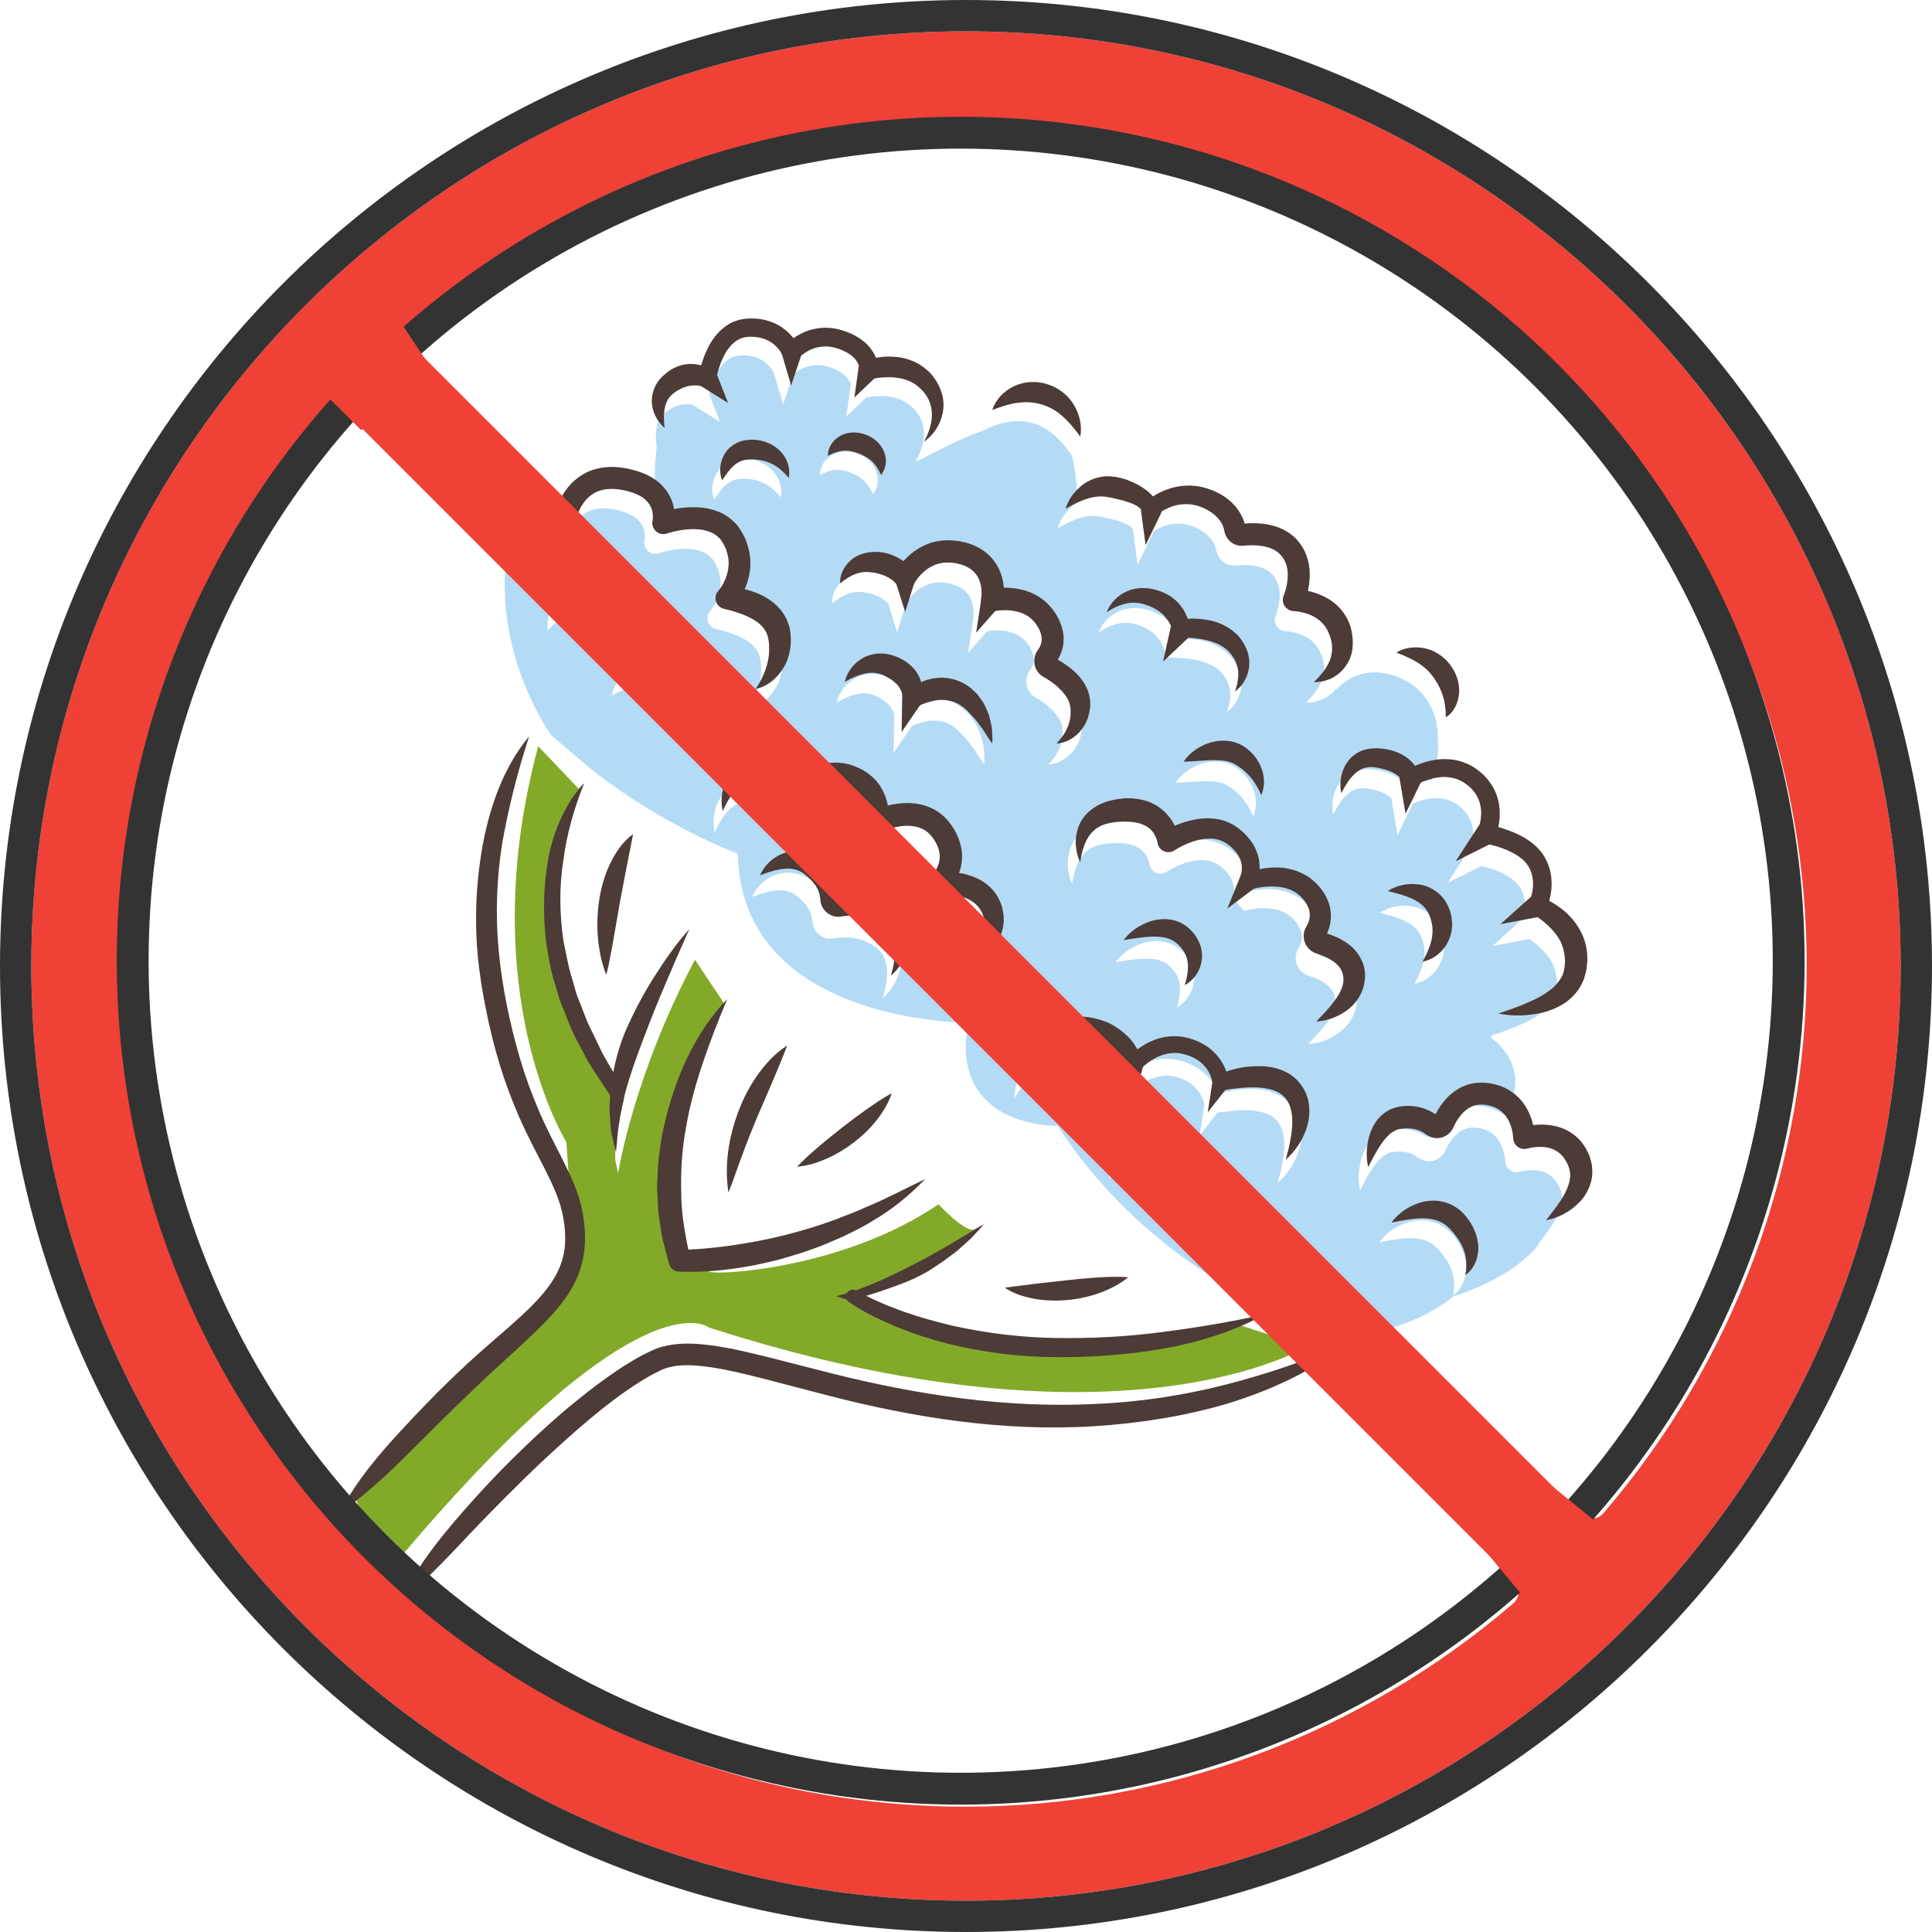 <?xml version="1.0" encoding="UTF-8"?> <svg xmlns="http://www.w3.org/2000/svg" width="182" height="182" viewBox="0 0 182 182" fill="none"><path d="M75.756 123.373C77.24 122.76 78.688 122.148 80.109 121.492C81.546 120.88 82.907 120.123 84.307 119.484C85.724 118.878 87.144 118.269 88.54 117.578C89.945 116.897 91.298 116.116 92.692 115.312C92.437 115.62 92.164 115.912 91.893 116.208L91.482 116.651L91.036 117.053L90.136 117.857C89.823 118.108 89.493 118.336 89.171 118.578C88.851 118.822 88.518 119.047 88.181 119.265C87.846 119.488 87.513 119.717 87.158 119.904C86.457 120.297 85.727 120.638 84.973 120.916C81.977 122.067 78.893 122.931 75.756 123.373Z" fill="#4C3B36"></path><path d="M78.163 86.339L78.169 86.338C78.16 86.339 78.153 86.34 78.163 86.339Z" fill="#B4DBF5"></path><path d="M124.055 90.412C124.063 90.403 124.067 90.392 124.073 90.38C124.074 90.379 124.073 90.378 124.074 90.377L124.055 90.412Z" fill="#B4DBF5"></path><path d="M144.889 117.172C145.613 116.257 146.274 115.397 146.713 114.531C147.148 113.652 147.286 112.876 147.044 112.191C146.936 111.852 146.714 111.454 146.494 111.162C146.251 110.88 145.974 110.648 145.627 110.486C144.957 110.148 143.917 110.175 143.131 110.387L143.103 110.394C142.546 110.545 141.974 110.207 141.826 109.641C141.805 109.562 141.793 109.476 141.791 109.396C141.784 109.121 141.711 108.689 141.608 108.359C141.499 108.013 141.359 107.683 141.168 107.41C140.786 106.865 140.27 106.484 139.589 106.327C138.894 106.148 138.253 106.187 137.709 106.495C137.16 106.793 136.676 107.36 136.321 108.044C136.277 108.13 136.232 108.215 136.192 108.304L136.092 108.51C136.025 108.637 135.938 108.759 135.837 108.868C135.426 109.313 134.803 109.479 134.264 109.361C133.998 109.311 133.721 109.166 133.543 109.021C133.478 108.973 133.412 108.925 133.343 108.882C133.207 108.796 133.062 108.723 132.912 108.666C132.612 108.548 132.29 108.498 131.954 108.481C131.622 108.455 131.228 108.514 131.006 108.548C130.755 108.623 130.497 108.757 130.222 108.963C129.967 109.195 129.705 109.479 129.463 109.812C128.981 110.485 128.563 111.285 128.132 112.143C127.913 111.192 127.964 110.208 128.224 109.222C128.367 108.73 128.585 108.238 128.912 107.774C129.249 107.311 129.728 106.898 130.313 106.632C130.95 106.399 131.455 106.327 132.022 106.343C132.583 106.354 133.156 106.48 133.69 106.705C133.956 106.819 134.212 106.956 134.454 107.114C134.463 107.119 134.471 107.126 134.479 107.131C134.49 107.109 134.5 107.087 134.512 107.065C134.993 106.147 135.697 105.238 136.736 104.663C137.25 104.38 137.835 104.201 138.416 104.152C138.999 104.105 139.56 104.178 140.088 104.308C140.637 104.429 141.178 104.679 141.664 105.02C144.693 100.549 140.397 97.701 140.397 97.701L140.629 97.621C140.552 97.607 140.474 97.603 140.397 97.587C141.746 97.156 143.021 96.668 144.155 96.085C144.426 95.923 144.712 95.785 144.947 95.596C145.209 95.438 145.425 95.244 145.642 95.058C146.027 94.651 146.358 94.247 146.508 93.767C146.559 93.654 146.558 93.519 146.589 93.399C146.613 93.277 146.652 93.159 146.649 93.011L146.677 92.591L146.646 92.181C146.572 91.645 146.447 91.12 146.177 90.628C145.718 89.809 144.937 89.052 144.089 88.461L140.594 89.122L143.458 86.541C143.466 86.534 143.474 86.53 143.481 86.523C143.616 86.058 143.688 85.548 143.657 85.088C143.64 84.745 143.568 84.415 143.446 84.107C143.396 83.948 143.306 83.806 143.235 83.657C143.139 83.533 143.075 83.396 142.955 83.281C142.534 82.79 141.892 82.409 141.213 82.11C140.69 81.887 140.113 81.701 139.554 81.572L136.372 83.168L138.508 79.857C138.543 79.803 138.584 79.754 138.627 79.709C138.786 79.102 138.836 78.415 138.694 77.835C138.526 77.043 138.037 76.337 137.339 75.843C136.671 75.336 135.843 75.131 134.977 75.194C134.349 75.243 133.684 75.437 133.085 75.712L131.65 78.663L131.091 75.343C131.084 75.297 131.084 75.253 131.082 75.209C131.044 75.174 131.012 75.134 130.969 75.102C130.751 74.928 130.505 74.768 130.222 74.65C129.938 74.538 129.63 74.449 129.312 74.369C129.153 74.329 128.983 74.316 128.82 74.276C128.675 74.265 128.532 74.243 128.391 74.238C127.844 74.248 127.318 74.438 126.841 74.913C126.596 75.136 126.368 75.413 126.175 75.724C125.962 76.029 125.783 76.364 125.599 76.72C125.436 75.912 125.499 75.037 125.906 74.209C126.107 73.798 126.42 73.397 126.83 73.09C127.239 72.769 127.75 72.584 128.259 72.502C128.508 72.47 128.761 72.467 129.007 72.461C129.225 72.473 129.44 72.492 129.66 72.525C130.1 72.588 130.548 72.701 130.987 72.895C131.428 73.087 131.857 73.366 132.226 73.741C132.342 73.86 132.447 73.994 132.547 74.133C132.735 74.049 132.925 73.971 133.126 73.897C133.665 73.706 134.23 73.564 134.823 73.509C134.84 73.507 134.857 73.508 134.873 73.507C135.666 71.74 135.445 69.643 135.445 69.643L135.479 69.505C135.467 69.512 135.457 69.522 135.445 69.529C135.45 68.626 135.314 67.921 135.111 67.311C134.895 66.712 134.601 66.171 134.228 65.662C133.873 65.163 133.424 64.758 132.852 64.382C132.462 64.134 132.02 63.91 131.527 63.695C131.296 63.636 131.053 63.575 130.781 63.505C127.73 62.726 125.914 64.927 125.914 64.927L125.895 64.835C125.142 65.79 124.039 66.219 123.007 66.197C123.763 65.481 124.325 64.719 124.57 63.995C124.678 63.626 124.759 63.289 124.733 62.928C124.731 62.578 124.665 62.197 124.532 61.845C124.406 61.489 124.259 61.174 124.059 60.888C123.839 60.621 123.597 60.368 123.294 60.157C122.986 59.953 122.633 59.785 122.25 59.671C121.885 59.558 121.424 59.474 121.107 59.464C120.529 59.445 120.075 58.955 120.093 58.368C120.097 58.239 120.124 58.117 120.168 58.004L120.175 57.988C120.418 57.382 120.585 56.568 120.555 55.902C120.53 55.214 120.313 54.63 119.921 54.184C119.557 53.747 118.978 53.458 118.283 53.325C117.938 53.258 117.571 53.228 117.197 53.229C117.009 53.227 116.821 53.238 116.632 53.252L116.491 53.265L116.42 53.272C116.351 53.278 116.284 53.284 116.215 53.282C115.938 53.279 115.657 53.205 115.417 53.068C115.173 52.934 114.977 52.736 114.833 52.513C114.762 52.4 114.703 52.281 114.659 52.158C114.616 52.049 114.582 51.869 114.582 51.869C114.556 51.721 114.514 51.574 114.46 51.43C114.346 51.145 114.18 50.876 113.956 50.636C113.53 50.152 112.853 49.748 112.161 49.52C111.47 49.289 110.719 49.276 109.981 49.45C109.529 49.576 109.073 49.791 108.659 50.048C108.642 50.121 108.623 50.195 108.591 50.262L107.164 53.215L106.742 50.008L106.735 49.954C106.729 49.905 106.73 49.858 106.731 49.81C106.658 49.739 106.579 49.671 106.496 49.605C106.23 49.409 105.905 49.273 105.57 49.157C105.236 49.041 104.891 48.939 104.532 48.865C104.156 48.773 103.885 48.702 103.588 48.659C103.008 48.558 102.398 48.589 101.733 48.795C101.068 48.997 100.375 49.335 99.629 49.771C99.737 49.349 99.951 48.974 100.182 48.598C100.434 48.241 100.739 47.912 101.09 47.61C101.218 47.498 101.367 47.409 101.514 47.319C101.465 44.965 101.011 43.046 101.011 43.046L100.894 42.776C100.357 42.047 99.83 41.428 99.268 40.944C98.669 40.421 98.044 40.089 97.365 39.886C96.672 39.684 95.983 39.628 95.222 39.717C94.739 39.773 94.232 39.898 93.694 40.071L92.719 40.532C90.121 41.386 86.27 43.545 86.27 43.545C86.403 43.421 86.518 43.288 86.624 43.15C86.51 43.249 86.392 43.344 86.27 43.431C86.532 43.002 86.723 42.539 86.85 42.074C86.985 41.613 87.058 41.145 87.031 40.697C86.99 39.802 86.612 39.005 85.986 38.422C85.406 37.814 84.643 37.49 83.815 37.371C83.402 37.298 82.968 37.294 82.534 37.324C82.229 37.332 81.911 37.376 81.611 37.427L79.732 39.227L80.143 36.259C80.146 36.243 80.152 36.228 80.155 36.212C80.125 36.131 80.1 36.05 80.061 35.971C79.93 35.729 79.752 35.502 79.519 35.309C79.067 34.926 78.41 34.636 77.788 34.486C77.165 34.33 76.537 34.375 75.943 34.563C75.648 34.668 75.362 34.807 75.094 34.983C74.965 35.067 74.828 35.17 74.705 35.275C74.649 35.452 74.588 35.628 74.533 35.805L74.28 36.569L73.775 38.097L73.327 36.569L73.103 35.805C73.022 35.551 72.969 35.297 72.866 35.043C72.737 34.825 72.565 34.588 72.385 34.41C72.117 34.133 71.799 33.913 71.45 33.76C71.099 33.613 70.722 33.507 70.318 33.486C70.121 33.464 69.907 33.48 69.711 33.481C69.539 33.526 69.349 33.505 69.19 33.585C68.518 33.778 67.961 34.355 67.543 35.088C67.212 35.692 66.957 36.413 66.802 37.111L67.83 39.75L65.258 38.133C65.21 38.123 65.161 38.113 65.119 38.106C64.996 38.092 64.875 38.079 64.755 38.087C64.517 38.078 64.289 38.106 64.063 38.153C63.839 38.206 63.608 38.282 63.382 38.402C63.16 38.507 62.887 38.672 62.717 38.819C62.318 39.103 62.055 39.502 61.901 40.083C61.766 40.659 61.754 41.368 61.856 42.113C61.847 42.106 61.84 42.096 61.832 42.089L61.856 42.227C61.024 48.699 63.426 49.694 63.426 49.694L63.393 49.705C63.93 49.637 64.474 49.608 65.046 49.635C65.685 49.667 66.35 49.813 66.996 50.075C67.648 50.342 68.24 50.81 68.717 51.362C69.153 51.971 69.465 52.538 69.658 53.194C69.859 53.84 69.973 54.537 69.926 55.227C69.889 55.915 69.73 56.587 69.478 57.205C69.45 57.272 69.419 57.334 69.39 57.399C69.989 57.535 70.573 57.745 71.164 58.044C71.707 58.329 72.24 58.732 72.691 59.24C73.149 59.747 73.47 60.418 73.64 61.092C73.765 61.808 73.773 62.392 73.686 63.015C73.589 63.627 73.413 64.236 73.096 64.76C72.491 65.814 71.532 66.611 70.435 66.839C71.043 65.912 71.422 65.012 71.598 64.144C71.684 63.71 71.706 63.283 71.697 62.862C71.708 62.446 71.612 61.983 71.514 61.685C71.278 61.058 70.785 60.568 70.051 60.175C69.348 59.776 68.416 59.492 67.595 59.284L67.406 59.236C66.866 59.099 66.537 58.544 66.672 57.996C66.716 57.819 66.805 57.661 66.921 57.537L66.922 57.537C67.016 57.428 67.171 57.207 67.282 57.022C67.394 56.824 67.503 56.621 67.585 56.409C67.755 55.989 67.856 55.553 67.88 55.118C67.912 54.683 67.836 54.251 67.707 53.829C67.592 53.4 67.336 52.983 67.131 52.68C66.869 52.399 66.582 52.146 66.199 51.991C65.816 51.842 65.389 51.733 64.92 51.712C64.004 51.656 62.938 51.828 62.056 52.122C61.511 52.303 60.925 52.002 60.746 51.449C60.693 51.283 60.682 51.113 60.708 50.951L60.719 50.883C60.729 50.825 60.76 50.596 60.747 50.444C60.745 50.275 60.715 50.111 60.681 49.95C60.602 49.631 60.448 49.352 60.228 49.107C59.812 48.598 59.056 48.272 58.251 48.073C57.424 47.865 56.608 47.821 55.904 48.009C55.201 48.197 54.618 48.635 54.179 49.269C54.067 49.425 53.969 49.596 53.88 49.773C53.832 49.859 53.794 49.953 53.752 50.044L53.601 50.413C53.344 50.979 52.755 51.37 52.158 51.397C51.868 51.419 51.536 51.341 51.315 51.232C51.229 51.194 51.143 51.16 51.057 51.128C50.344 50.877 49.721 50.953 49.173 51.245C48.569 51.577 48.113 52.033 47.829 52.729C47.654 53.188 47.574 53.749 47.547 54.365V55.553C47.708 63.484 51.924 69.266 51.924 69.266L55.544 72.345C62.557 77.906 69.505 80.418 69.505 80.418C69.791 96.434 91.203 96.339 91.203 96.339C89.353 106.311 99.63 106.063 99.63 106.063C110.116 122.079 126.459 125.792 126.459 125.792C133.1 125.597 136.895 122.123 136.895 122.123C142.961 120.188 144.889 117.283 144.889 117.283L145.08 117.12C145.015 117.136 144.954 117.16 144.889 117.172ZM132.905 85.366C133.959 85.486 135.148 86.244 135.636 87.379C135.911 87.924 136.01 88.479 136.042 89.075C136.053 89.669 135.914 90.263 135.664 90.775C135.158 91.803 134.251 92.485 133.257 92.678C133.74 91.789 134.073 90.983 134.165 90.246C134.205 89.878 134.209 89.539 134.156 89.204C134.093 88.882 134.006 88.508 133.866 88.223C133.622 87.633 133.188 87.19 132.487 86.828C131.795 86.457 130.929 86.227 129.975 85.984C130.821 85.452 131.835 85.216 132.905 85.366ZM73.545 46.844C72.999 46.189 72.45 45.742 71.892 45.483C71.34 45.228 70.779 45.112 70.16 45.093C69.576 45.09 69.133 45.147 68.662 45.46C68.188 45.779 67.729 46.358 67.269 47.082C66.962 46.268 67.031 45.301 67.584 44.457C67.854 44.03 68.296 43.692 68.77 43.481C69.254 43.257 69.761 43.218 70.239 43.226C71.148 43.256 72.119 43.639 72.778 44.339C73.432 45.038 73.731 45.992 73.545 46.844ZM55.397 57.255C54.715 57.239 54.144 57.403 53.519 57.752C52.896 58.115 52.284 58.683 51.607 59.388C51.468 58.398 51.785 57.373 52.483 56.549C53.178 55.719 54.382 55.23 55.461 55.33C55.731 55.346 56.002 55.374 56.244 55.44C56.494 55.486 56.74 55.566 56.986 55.666C57.473 55.85 57.947 56.139 58.332 56.529C59.112 57.299 59.451 58.464 59.121 59.388C58.694 58.526 58.11 57.974 57.471 57.689C56.861 57.388 56.086 57.278 55.397 57.255ZM64.303 68.507C64.141 67.557 63.805 66.845 63.374 66.344C62.93 65.853 62.395 65.492 61.742 65.181C61.105 64.887 60.517 64.691 59.866 64.728C59.207 64.746 58.458 65.028 57.653 65.526C57.781 64.568 58.442 63.659 59.449 63.216C60.463 62.752 61.675 62.923 62.581 63.357C63.489 63.763 64.362 64.547 64.757 65.588C65.142 66.629 64.957 67.787 64.303 68.507ZM117.982 74.107C118.386 75.011 118.448 76.053 118.056 76.897C117.701 76.056 117.269 75.409 116.77 74.901C116.521 74.649 116.264 74.426 115.983 74.233C115.847 74.139 115.688 74.039 115.56 73.965C115.43 73.91 115.315 73.835 115.174 73.798C114.647 73.599 113.972 73.582 113.224 73.592C112.472 73.624 111.666 73.702 110.743 73.739C111.264 72.946 112.021 72.407 112.884 72.052C113.746 71.72 114.804 71.581 115.839 71.997C116.1 72.081 116.335 72.237 116.567 72.388C116.786 72.542 116.958 72.701 117.137 72.88C117.492 73.23 117.773 73.658 117.982 74.107ZM105.104 57.735C105.874 57.294 106.854 57.188 107.742 57.361C108.603 57.542 109.505 57.908 110.212 58.655C110.555 59.026 110.847 59.462 111.041 59.942C111.075 60.026 111.101 60.113 111.129 60.2C111.247 60.191 111.367 60.184 111.49 60.176C111.97 60.167 112.456 60.219 112.946 60.295C113.918 60.454 114.941 60.872 115.739 61.658C116.149 62.042 116.436 62.522 116.647 63.004C116.864 63.494 116.962 64.057 116.931 64.585C116.857 65.656 116.322 66.554 115.58 67.074C115.731 66.651 115.846 66.243 115.871 65.832C115.925 65.434 115.901 65.043 115.799 64.695C115.7 64.346 115.571 64.025 115.356 63.74C115.269 63.591 115.136 63.456 115.028 63.323C114.892 63.215 114.793 63.079 114.647 62.985C114.114 62.56 113.412 62.337 112.666 62.165C111.919 62.019 111.095 61.966 110.31 61.939L110.016 61.929C109.836 61.922 109.695 61.769 109.702 61.587C109.704 61.528 109.721 61.472 109.749 61.425C109.657 61.159 109.562 60.816 109.393 60.562C109.245 60.291 109.06 60.059 108.86 59.847C108.447 59.441 107.907 59.115 107.295 58.905C106.707 58.693 106.107 58.604 105.467 58.719C104.835 58.842 104.144 59.121 103.488 59.591C103.773 58.841 104.337 58.175 105.104 57.735ZM78.388 42.87C79.114 42.449 80.047 42.47 80.762 42.734C81.478 42.98 82.208 43.558 82.518 44.348C82.838 45.125 82.725 45.988 82.24 46.556C81.925 45.889 81.596 45.436 81.249 45.153C80.905 44.873 80.559 44.702 80.121 44.524C79.682 44.367 79.312 44.257 78.868 44.266C78.417 44.263 77.874 44.42 77.231 44.744C77.23 44.005 77.666 43.279 78.388 42.87ZM84.703 91.62C84.41 92.596 83.863 93.41 83.161 94.023C83.424 93.132 83.588 92.251 83.564 91.449C83.543 90.639 83.279 89.988 82.841 89.531C81.883 88.57 80.417 88.167 78.887 88.348L78.602 88.387L78.531 88.399L78.341 88.423C78.202 88.431 78.061 88.425 77.922 88.399C77.361 88.299 76.88 87.904 76.66 87.385C76.604 87.257 76.566 87.121 76.541 86.984C76.53 86.916 76.524 86.847 76.519 86.779L76.514 86.716C76.508 86.639 76.498 86.562 76.485 86.484C76.458 86.33 76.416 86.177 76.36 86.029C76.146 85.443 75.65 84.87 75.106 84.446C74.597 84.025 74.021 83.833 73.286 83.87C72.551 83.903 71.727 84.153 70.839 84.495C71.23 83.604 71.955 82.859 72.944 82.454C73.44 82.272 74.006 82.154 74.583 82.225C75.15 82.288 75.725 82.481 76.191 82.786C77.119 83.349 77.853 84.191 78.279 85.287C78.381 85.558 78.458 85.84 78.507 86.129C78.516 86.179 78.519 86.23 78.525 86.28L78.628 86.264C79.62 86.132 80.674 86.153 81.697 86.487C82.727 86.834 83.637 87.463 84.281 88.424C84.575 88.922 84.802 89.47 84.855 90.033C84.898 90.589 84.866 91.134 84.703 91.62ZM93.628 89.818C93.472 90.406 93.153 90.903 92.813 91.33C92.104 92.171 91.21 92.74 90.243 93.029C91.519 91.504 92.413 89.735 91.892 88.413C91.674 87.705 91.235 87.196 90.628 86.843C90.324 86.66 89.962 86.529 89.578 86.437C89.385 86.392 89.186 86.356 88.983 86.334C88.923 86.326 88.922 86.33 88.731 86.299C88.583 86.271 88.434 86.222 88.295 86.153C88.015 86.017 87.776 85.801 87.611 85.542C87.27 85.033 87.234 84.314 87.517 83.776C87.598 83.616 87.656 83.462 87.698 83.3C87.785 82.98 87.796 82.654 87.737 82.318C87.63 81.67 87.16 80.879 86.672 80.456C86.176 79.997 85.479 79.809 84.7 79.805C84.308 79.816 83.904 79.865 83.498 79.956C83.105 80.043 82.662 80.194 82.345 80.332C81.795 80.573 81.157 80.314 80.92 79.756C80.843 79.575 80.819 79.377 80.839 79.194C80.848 79.116 80.859 78.9 80.848 78.746C80.842 78.578 80.82 78.41 80.79 78.247C80.728 77.919 80.619 77.616 80.47 77.347C80.173 76.807 79.682 76.416 79.044 76.167C78.409 75.896 77.778 75.862 77.192 76.04C76.898 76.132 76.611 76.284 76.338 76.482C76.201 76.579 76.069 76.692 75.942 76.812C75.879 76.873 75.816 76.935 75.756 77.001L75.699 77.061C75.651 77.11 75.603 77.159 75.551 77.203C75.445 77.292 75.329 77.369 75.205 77.43C74.705 77.676 74.114 77.655 73.632 77.385C73.392 77.251 73.181 77.05 73.035 76.819C72.947 76.682 72.939 76.667 72.883 76.59C72.703 76.338 72.483 76.137 72.233 75.984C71.979 75.839 71.701 75.727 71.385 75.658C71.08 75.59 70.699 75.549 70.401 75.56C69.779 75.552 69.204 75.772 68.671 76.304C68.128 76.823 67.704 77.583 67.327 78.415C67.131 77.511 67.198 76.525 67.63 75.588C68.039 74.659 69.041 73.799 70.153 73.63C70.712 73.519 71.206 73.516 71.751 73.597C72.288 73.676 72.833 73.879 73.321 74.185C73.788 74.482 74.19 74.875 74.509 75.315C74.514 75.309 74.52 75.302 74.526 75.297C74.713 75.116 74.912 74.944 75.127 74.786C75.555 74.471 76.04 74.204 76.571 74.032C77.64 73.682 78.838 73.781 79.797 74.184C80.775 74.546 81.745 75.271 82.301 76.274C82.58 76.767 82.77 77.299 82.875 77.833C82.878 77.85 82.877 77.867 82.881 77.884C82.931 77.872 82.98 77.859 83.031 77.846C83.564 77.727 84.117 77.659 84.686 77.648C85.259 77.656 85.849 77.719 86.434 77.908C87.011 78.106 87.588 78.399 88.049 78.827C88.297 79.026 88.497 79.261 88.685 79.505C88.891 79.75 89.03 79.98 89.178 80.237C89.463 80.745 89.698 81.318 89.807 81.945C89.917 82.571 89.893 83.241 89.721 83.862C89.683 84.004 89.636 84.144 89.585 84.281C89.738 84.306 89.892 84.324 90.046 84.359C90.595 84.488 91.152 84.68 91.679 84.991C92.203 85.299 92.692 85.729 93.053 86.255C93.416 86.785 93.647 87.368 93.738 87.984C93.812 88.282 93.787 88.608 93.801 88.914C93.754 89.221 93.732 89.533 93.628 89.818ZM84.194 67.181C84.167 67.083 84.118 66.988 84.072 66.897C83.976 66.714 83.872 66.528 83.7 66.366C83.523 66.212 83.34 66.038 83.099 65.891C82.991 65.808 82.848 65.755 82.727 65.673C82.602 65.602 82.491 65.563 82.371 65.499C81.9 65.325 81.373 65.242 80.76 65.378C80.153 65.503 79.483 65.779 78.814 66.179C79.009 65.399 79.46 64.655 80.174 64.144C80.867 63.613 81.879 63.362 82.818 63.532C83.288 63.639 83.708 63.759 84.096 63.974C84.497 64.167 84.885 64.452 85.222 64.802C85.566 65.147 85.833 65.6 85.991 66.081C86.001 66.119 86.008 66.157 86.018 66.195C86.078 66.169 86.136 66.142 86.198 66.116C86.668 65.928 87.179 65.809 87.709 65.785C88.769 65.72 89.91 66.092 90.718 66.783C90.913 66.961 91.111 67.137 91.293 67.32L91.738 67.937C92.035 68.343 92.185 68.814 92.384 69.246C92.5 69.71 92.635 70.16 92.692 70.621C92.717 71.092 92.749 71.552 92.72 72.014C92.44 71.638 92.204 71.264 91.973 70.896C91.74 70.532 91.469 70.201 91.232 69.865C90.705 69.247 90.194 68.655 89.609 68.318C89.029 67.956 88.418 67.875 87.781 67.884C87.623 67.879 87.456 67.929 87.294 67.943L86.798 68.068C86.496 68.134 86.159 68.292 85.911 68.39L84.183 70.92L84.238 67.336C84.224 67.287 84.21 67.224 84.194 67.181ZM93.948 59.38C93.632 59.377 93.258 59.41 92.997 59.46L91.203 61.504L91.682 58.344C91.684 58.316 91.676 58.287 91.679 58.26L91.685 58.218C91.7 58.107 91.723 57.861 91.713 57.677C91.712 57.478 91.687 57.283 91.659 57.092C91.593 56.712 91.462 56.37 91.269 56.086C90.894 55.518 90.243 55.128 89.422 54.962C88.615 54.794 87.823 54.831 87.13 55.175C86.782 55.34 86.451 55.566 86.156 55.846C86.01 55.989 85.869 56.138 85.743 56.3C85.618 56.447 85.484 56.658 85.424 56.761L85.392 56.818C85.381 56.836 85.367 56.851 85.355 56.869L84.515 59.542L83.681 56.887C83.665 56.867 83.57 56.761 83.503 56.7C83.42 56.625 83.334 56.55 83.241 56.483C83.055 56.348 82.856 56.228 82.643 56.136C82.218 55.963 81.757 55.835 81.27 55.783C80.822 55.729 80.382 55.761 79.899 55.93C79.412 56.098 78.912 56.408 78.383 56.843C78.353 56.139 78.645 55.439 79.156 54.879C79.663 54.303 80.456 53.964 81.232 53.881C81.974 53.792 82.745 53.917 83.452 54.223C83.774 54.362 84.079 54.54 84.367 54.745C84.491 54.603 84.61 54.457 84.744 54.325C85.181 53.906 85.689 53.545 86.25 53.276C87.373 52.709 88.701 52.643 89.852 52.889C90.994 53.105 92.256 53.747 93.013 54.889C93.391 55.446 93.626 56.081 93.739 56.705C93.769 56.887 93.79 57.069 93.806 57.25C93.86 57.25 93.912 57.248 93.968 57.248C94.448 57.249 94.937 57.31 95.422 57.419C96.391 57.631 97.375 58.138 98.095 58.93C98.46 59.319 98.748 59.761 98.975 60.218C99.204 60.684 99.38 61.218 99.433 61.798C99.482 62.378 99.39 62.994 99.161 63.533C99.082 63.719 98.986 63.892 98.883 64.059L99.107 64.191C99.502 64.434 99.89 64.701 100.26 65.015C100.987 65.631 101.696 66.504 101.905 67.66C101.952 67.945 101.962 68.235 101.949 68.519C101.91 68.777 101.889 69.028 101.813 69.279C101.702 69.783 101.455 70.258 101.161 70.665C100.546 71.467 99.662 71.972 98.765 72.014C99.383 71.374 99.798 70.69 99.975 70.011C100.074 69.678 100.106 69.344 100.104 69.012C100.118 68.85 100.075 68.676 100.071 68.514C100.047 68.376 100.018 68.248 99.971 68.121C99.792 67.62 99.397 67.118 98.877 66.645C98.618 66.41 98.328 66.187 98.017 65.986L97.78 65.839L97.488 65.668C97.032 65.395 96.72 64.865 96.686 64.347C96.664 64.088 96.7 63.826 96.786 63.586C96.83 63.466 96.886 63.351 96.952 63.244L97.073 63.067C97.152 62.954 97.216 62.837 97.266 62.718C97.363 62.481 97.396 62.241 97.376 61.982C97.337 61.478 96.992 60.813 96.583 60.379C96.17 59.931 95.614 59.634 94.962 59.492C94.639 59.422 94.298 59.378 93.948 59.38ZM112.522 113.787C112.427 112.671 112.132 111.717 111.639 111.043C111.388 110.708 111.116 110.42 110.772 110.19C110.611 110.076 110.419 109.957 110.252 109.869C110.083 109.809 109.935 109.702 109.755 109.682C109.089 109.478 108.235 109.607 107.333 109.877C106.427 110.159 105.49 110.562 104.46 110.981C104.936 109.948 105.707 109.109 106.665 108.462C107.156 108.153 107.69 107.878 108.31 107.741C108.919 107.602 109.607 107.565 110.27 107.767C110.607 107.842 110.909 108.012 111.21 108.173C111.483 108.357 111.733 108.527 111.962 108.756C112.435 109.182 112.798 109.762 113.012 110.363C113.431 111.59 113.202 112.89 112.522 113.787ZM122.389 108.281C122.002 109.556 121.282 110.623 120.359 111.443C120.7 110.26 120.938 109.103 120.986 108.032C121.011 106.965 120.782 106.023 120.188 105.456C119.661 104.889 118.725 104.662 117.701 104.596C116.74 104.559 115.678 104.672 114.68 104.824L113.02 106.953L113.452 104.104C113.418 103.86 113.3 103.48 113.147 103.2C112.985 102.889 112.772 102.609 112.519 102.368C112.025 101.882 111.312 101.561 110.609 101.407C109.912 101.248 109.192 101.345 108.511 101.609C107.937 101.839 107.357 102.238 106.912 102.666L106.078 105.609L105.176 102.424C105.089 102.302 104.988 102.159 104.894 102.041C104.742 101.848 104.567 101.673 104.388 101.509C104.049 101.16 103.653 100.873 103.223 100.65C103.011 100.535 102.784 100.44 102.564 100.334C102.327 100.258 102.102 100.156 101.853 100.104C101.38 99.944 100.827 99.883 100.384 99.847C100.148 99.823 99.922 99.86 99.688 99.875C99.466 99.935 99.228 99.959 99.007 100.055C98.549 100.201 98.12 100.481 97.695 100.808C97.269 101.136 96.89 101.556 96.54 102.014C96.165 102.462 95.852 102.964 95.541 103.493C95.61 102.259 96.004 101.021 96.784 99.944C97.512 98.843 98.871 97.995 100.308 97.892C100.659 97.87 101.032 97.853 101.35 97.898L101.845 97.947L102.342 98.042C102.998 98.194 103.662 98.419 104.254 98.794C104.848 99.16 105.39 99.618 105.842 100.154C106.05 100.421 106.232 100.705 106.391 101.002C106.863 100.643 107.367 100.349 107.932 100.115C108.86 99.754 109.928 99.62 110.922 99.852C111.897 100.074 112.824 100.495 113.58 101.227C113.953 101.587 114.27 102.011 114.508 102.476C114.609 102.682 114.695 102.884 114.768 103.093C115.721 102.763 116.698 102.581 117.749 102.579C118.401 102.568 119.094 102.639 119.775 102.882C120.119 102.987 120.454 103.167 120.782 103.356C121.094 103.587 121.408 103.824 121.645 104.144C122.149 104.744 122.465 105.466 122.548 106.204C122.656 106.932 122.565 107.641 122.389 108.281ZM111.052 92.363C110.96 92.022 110.806 91.731 110.585 91.461C110.495 91.32 110.351 91.195 110.234 91.062C110.104 90.959 109.994 90.839 109.856 90.762C109.603 90.576 109.292 90.483 108.955 90.391C108.606 90.324 108.22 90.301 107.807 90.306C106.976 90.333 106.082 90.479 105.1 90.632C105.704 89.811 106.551 89.238 107.534 88.88C108.033 88.716 108.577 88.624 109.153 88.65C109.726 88.701 110.332 88.857 110.848 89.209C111.106 89.373 111.328 89.596 111.54 89.802C111.714 90.035 111.909 90.24 112.042 90.514C112.339 91.022 112.512 91.647 112.481 92.246C112.419 93.456 111.737 94.419 110.859 94.899C111.147 93.939 111.252 93.043 111.052 92.363ZM127.812 94.419C127.69 95.719 126.913 96.753 126.059 97.342C125.203 97.959 124.233 98.29 123.238 98.348C123.936 97.642 124.563 96.957 125.051 96.275C125.532 95.584 125.833 94.912 125.802 94.307C125.786 93.997 125.716 93.713 125.594 93.465C125.465 93.214 125.257 92.99 124.999 92.767C124.738 92.547 124.409 92.357 124.051 92.199C123.874 92.118 123.684 92.049 123.494 91.984C123.381 91.941 123.373 91.963 123.031 91.818C122.768 91.691 122.533 91.49 122.365 91.246C122.026 90.762 121.966 90.097 122.2 89.561C122.228 89.495 122.262 89.433 122.296 89.37L122.334 89.302C122.356 89.265 122.377 89.229 122.394 89.192C122.434 89.118 122.466 89.043 122.497 88.969C122.612 88.668 122.66 88.372 122.625 88.075C122.594 87.779 122.487 87.473 122.301 87.17C122.115 86.86 121.869 86.578 121.606 86.357C121.075 85.901 120.368 85.647 119.582 85.585C118.817 85.502 117.922 85.603 117.196 85.811L116.113 84.56L116.112 84.561C116.135 84.5 116.2 84.285 116.216 84.132C116.242 83.964 116.242 83.793 116.23 83.625C116.199 83.289 116.093 82.965 115.92 82.659C115.583 82.064 114.896 81.459 114.296 81.223C113.666 80.948 112.887 80.981 112.11 81.157C111.345 81.35 110.511 81.722 109.871 82.145L109.866 82.148C109.379 82.457 108.738 82.307 108.434 81.813C108.352 81.68 108.302 81.531 108.284 81.384C108.274 81.298 108.2 81.049 108.129 80.886C108.044 80.711 107.958 80.534 107.837 80.39C107.613 80.085 107.311 79.87 106.964 79.717C106.284 79.396 105.322 79.377 104.402 79.447C103.502 79.549 102.699 79.773 102.11 80.435C101.803 80.755 101.553 81.185 101.388 81.672C101.196 82.158 101.082 82.695 101.012 83.266C100.747 82.749 100.63 82.165 100.583 81.557C100.569 80.951 100.664 80.309 100.927 79.686C101.193 79.063 101.685 78.527 102.241 78.135C102.525 77.945 102.82 77.77 103.127 77.656C103.432 77.503 103.746 77.443 104.058 77.373C104.373 77.288 104.678 77.263 104.988 77.227C105.291 77.176 105.62 77.193 105.94 77.211C106.583 77.272 107.265 77.387 107.899 77.731C108.534 78.05 109.105 78.547 109.522 79.137C109.679 79.348 109.799 79.577 109.91 79.811C110.477 79.565 111.056 79.374 111.682 79.234C112.725 79.034 113.911 79 114.997 79.501L115.394 79.691L115.759 79.936C116.016 80.097 116.195 80.286 116.402 80.465C116.789 80.853 117.165 81.278 117.429 81.805C117.698 82.322 117.869 82.911 117.899 83.507C117.904 83.645 117.903 83.783 117.895 83.921C118.486 83.802 119.083 83.741 119.714 83.759C120.241 83.776 120.779 83.891 121.307 84.053C121.826 84.248 122.351 84.492 122.794 84.865C123.247 85.227 123.631 85.648 123.939 86.129C124.254 86.611 124.5 87.194 124.586 87.829C124.679 88.462 124.59 89.123 124.382 89.701C124.343 89.808 124.297 89.911 124.25 90.014C124.455 90.079 124.66 90.145 124.862 90.23C125.36 90.434 125.858 90.692 126.326 91.059C126.796 91.417 127.218 91.918 127.502 92.514C127.792 93.115 127.891 93.789 127.812 94.419ZM136.895 122.011C137.104 120.92 136.946 120.009 136.584 119.253C136.39 118.875 136.178 118.516 135.902 118.179C135.779 118.004 135.614 117.846 135.482 117.675C135.335 117.554 135.209 117.4 135.061 117.295C134.773 117.063 134.449 116.915 134.088 116.791C133.716 116.703 133.307 116.628 132.859 116.637C131.961 116.636 130.984 116.819 129.927 117.042C130.576 116.143 131.512 115.507 132.618 115.147C133.176 114.979 133.794 114.918 134.426 114.992C135.057 115.089 135.695 115.335 136.215 115.737C136.488 115.922 136.686 116.178 136.917 116.401C137.094 116.639 137.271 116.868 137.426 117.125C137.73 117.637 137.961 118.22 138.061 118.83C138.279 120.055 137.822 121.383 136.895 122.011Z" fill="#B4DBF5"></path><path d="M48.302 53.566C47.507 52.877 46.985 51.84 46.986 50.621C46.982 49.379 47.788 48.123 48.855 47.499C49.407 47.166 50.074 46.966 50.722 46.964C51.373 46.948 51.985 47.099 52.54 47.309C52.678 47.364 52.814 47.423 52.946 47.487C52.942 47.486 52.853 47.457 52.803 47.468C52.688 47.474 52.558 47.562 52.503 47.68L52.627 47.374C52.687 47.244 52.742 47.113 52.811 46.986C52.94 46.731 53.086 46.48 53.255 46.242C53.909 45.278 54.957 44.48 56.125 44.18C57.287 43.871 58.452 43.974 59.483 44.228C60.52 44.493 61.658 44.911 62.514 45.894C62.94 46.366 63.266 46.964 63.421 47.59C63.493 47.904 63.544 48.221 63.551 48.538C63.559 48.872 63.547 49.133 63.459 49.548L62.122 48.317C63.345 47.918 64.505 47.732 65.801 47.793C66.44 47.825 67.105 47.97 67.751 48.23C68.403 48.495 68.995 48.961 69.472 49.51C69.909 50.115 70.22 50.678 70.413 51.331C70.614 51.973 70.728 52.667 70.681 53.352C70.644 54.036 70.485 54.704 70.233 55.319C69.968 55.949 69.676 56.473 69.181 57.054L69.176 57.059L68.502 55.323C69.717 55.331 70.804 55.592 71.92 56.153C72.462 56.436 72.996 56.837 73.446 57.342C73.905 57.846 74.225 58.513 74.395 59.184C74.52 59.895 74.529 60.476 74.442 61.096C74.345 61.705 74.168 62.309 73.852 62.831C73.247 63.879 72.288 64.671 71.19 64.899C71.799 63.977 72.178 63.081 72.353 62.219C72.439 61.787 72.462 61.362 72.453 60.944C72.463 60.531 72.368 60.07 72.269 59.773C72.034 59.15 71.54 58.662 70.806 58.272C70.104 57.876 69.171 57.593 68.351 57.387L68.161 57.339C67.621 57.203 67.293 56.651 67.428 56.106C67.471 55.93 67.561 55.773 67.677 55.65L67.677 55.649C67.771 55.541 67.927 55.321 68.038 55.138C68.15 54.94 68.258 54.738 68.34 54.528C68.511 54.11 68.611 53.676 68.635 53.244C68.668 52.812 68.591 52.382 68.462 51.962C68.348 51.535 68.092 51.121 67.886 50.82C67.624 50.541 67.337 50.289 66.954 50.136C66.572 49.987 66.144 49.878 65.676 49.857C64.759 49.801 63.693 49.973 62.812 50.265C62.267 50.445 61.68 50.146 61.502 49.596C61.448 49.431 61.437 49.261 61.463 49.101L61.474 49.033C61.484 48.975 61.516 48.747 61.502 48.597C61.501 48.428 61.47 48.265 61.437 48.105C61.357 47.788 61.203 47.511 60.983 47.267C60.568 46.761 59.812 46.438 59.007 46.239C58.179 46.032 57.364 45.989 56.659 46.176C55.957 46.363 55.373 46.799 54.934 47.429C54.823 47.584 54.724 47.753 54.635 47.93C54.587 48.015 54.55 48.109 54.508 48.199L54.356 48.566C54.1 49.129 53.51 49.517 52.913 49.545C52.624 49.567 52.291 49.489 52.071 49.381C51.985 49.343 51.899 49.309 51.812 49.277C51.099 49.028 50.477 49.103 49.928 49.394C49.325 49.723 48.868 50.178 48.584 50.869C48.312 51.583 48.252 52.523 48.302 53.566Z" fill="#4C3B36"></path><path d="M52.361 57.49C52.223 56.506 52.54 55.487 53.238 54.667C53.932 53.842 55.136 53.356 56.216 53.455C56.485 53.471 56.756 53.498 56.999 53.564C57.248 53.61 57.495 53.689 57.74 53.788C58.227 53.972 58.702 54.259 59.086 54.646C59.866 55.413 60.206 56.571 59.876 57.49C59.449 56.633 58.864 56.084 58.226 55.801C57.616 55.502 56.84 55.392 56.152 55.369C55.469 55.354 54.899 55.517 54.273 55.863C53.651 56.224 53.039 56.789 52.361 57.49Z" fill="#4C3B36"></path><path d="M58.407 63.592C58.535 62.641 59.196 61.737 60.203 61.296C61.217 60.834 62.429 61.005 63.335 61.436C64.243 61.84 65.116 62.619 65.511 63.655C65.896 64.69 65.711 65.841 65.058 66.557C64.895 65.612 64.56 64.904 64.129 64.408C63.684 63.92 63.149 63.56 62.496 63.25C61.859 62.958 61.272 62.763 60.621 62.8C59.961 62.817 59.212 63.098 58.407 63.592Z" fill="#4C3B36"></path><path d="M79.136 54.959C79.107 54.26 79.398 53.564 79.909 53.007C80.416 52.434 81.209 52.097 81.985 52.014C82.727 51.927 83.498 52.05 84.205 52.354C84.558 52.505 84.894 52.699 85.206 52.929C85.362 53.042 85.51 53.169 85.655 53.302C85.807 53.452 85.919 53.558 86.099 53.793L84.359 53.923C84.547 53.583 84.697 53.371 84.891 53.125C85.077 52.887 85.282 52.666 85.498 52.456C85.935 52.038 86.443 51.68 87.004 51.412C88.126 50.849 89.454 50.782 90.606 51.027C91.748 51.242 93.01 51.88 93.766 53.016C94.145 53.57 94.38 54.201 94.492 54.822C94.545 55.133 94.579 55.445 94.58 55.755C94.584 56.079 94.572 56.343 94.508 56.734L93.242 55.492C93.796 55.382 94.226 55.361 94.721 55.361C95.202 55.362 95.69 55.422 96.175 55.531C97.144 55.742 98.128 56.245 98.848 57.034C99.213 57.42 99.501 57.86 99.728 58.314C99.957 58.778 100.133 59.308 100.186 59.885C100.235 60.462 100.143 61.075 99.914 61.611C99.8 61.878 99.658 62.128 99.496 62.355L99.434 62.44C99.411 62.472 99.437 62.436 99.437 62.436C99.448 62.418 99.458 62.398 99.465 62.377C99.48 62.334 99.486 62.287 99.483 62.237C99.483 62.141 99.41 62.01 99.312 61.952L99.562 62.09L99.86 62.265C100.254 62.506 100.643 62.771 101.013 63.084C101.74 63.697 102.449 64.565 102.657 65.714C102.704 65.998 102.715 66.287 102.702 66.568C102.662 66.825 102.642 67.075 102.565 67.324C102.455 67.825 102.208 68.297 101.914 68.702C101.299 69.5 100.415 70.002 99.517 70.044C100.135 69.407 100.551 68.726 100.727 68.052C100.826 67.721 100.859 67.389 100.856 67.058C100.87 66.898 100.827 66.725 100.823 66.564C100.799 66.427 100.77 66.299 100.723 66.172C100.545 65.675 100.15 65.175 99.63 64.704C99.371 64.47 99.08 64.249 98.769 64.049L98.533 63.903L98.24 63.733C97.784 63.462 97.472 62.935 97.438 62.42C97.416 62.161 97.452 61.902 97.538 61.663C97.582 61.543 97.638 61.429 97.705 61.323L97.826 61.147C97.904 61.034 97.969 60.918 98.018 60.8C98.115 60.564 98.148 60.325 98.128 60.067C98.089 59.567 97.744 58.905 97.335 58.474C96.922 58.029 96.366 57.733 95.714 57.592C95.39 57.523 95.049 57.479 94.7 57.481C94.366 57.478 93.963 57.514 93.702 57.568C93.125 57.687 92.561 57.311 92.443 56.727C92.418 56.605 92.415 56.484 92.43 56.367L92.436 56.326C92.451 56.216 92.475 55.971 92.465 55.787C92.463 55.589 92.438 55.396 92.41 55.206C92.345 54.828 92.213 54.488 92.02 54.206C91.645 53.641 90.994 53.253 90.173 53.088C89.367 52.921 88.575 52.958 87.881 53.3C87.532 53.464 87.202 53.689 86.907 53.968C86.761 54.109 86.62 54.258 86.493 54.419C86.369 54.565 86.234 54.774 86.175 54.876L86.142 54.933C85.859 55.422 85.236 55.586 84.752 55.3C84.624 55.225 84.516 55.121 84.435 55.007C84.428 54.996 84.324 54.88 84.254 54.816C84.171 54.741 84.085 54.667 83.991 54.6C83.806 54.466 83.606 54.347 83.394 54.255C82.969 54.083 82.508 53.956 82.021 53.904C81.572 53.85 81.133 53.882 80.65 54.051C80.166 54.218 79.665 54.527 79.136 54.959Z" fill="#4C3B36"></path><path d="M86.293 54.4L85.268 57.643L84.243 54.4C84.062 53.829 84.375 53.218 84.941 53.035C85.507 52.853 86.112 53.169 86.293 53.74C86.364 53.964 86.359 54.193 86.293 54.4Z" fill="#4C3B36"></path><path d="M94.296 56.945L91.957 59.594L92.5 56.039C92.588 55.458 93.126 55.06 93.702 55.149C94.277 55.238 94.671 55.782 94.583 56.362C94.55 56.573 94.459 56.761 94.327 56.909L94.296 56.945Z" fill="#4C3B36"></path><path d="M79.569 64.242C79.764 63.466 80.215 62.726 80.929 62.218C81.622 61.69 82.633 61.44 83.573 61.61C84.043 61.716 84.463 61.836 84.851 62.049C85.252 62.241 85.641 62.524 85.977 62.872C86.321 63.215 86.588 63.666 86.746 64.144C86.813 64.389 86.865 64.635 86.881 64.887C86.902 65.149 86.889 65.362 86.817 65.689L86.816 65.703L85.622 64.942C86.061 64.583 86.475 64.378 86.953 64.179C87.423 63.992 87.934 63.874 88.464 63.849C89.524 63.784 90.665 64.154 91.473 64.842C91.668 65.019 91.866 65.193 92.048 65.375L92.493 65.989C92.79 66.392 92.94 66.861 93.139 67.29C93.255 67.751 93.39 68.199 93.447 68.658C93.472 69.126 93.504 69.583 93.475 70.042C93.195 69.669 92.959 69.297 92.728 68.931C92.495 68.569 92.224 68.24 91.987 67.906C91.46 67.291 90.948 66.702 90.364 66.367C89.784 66.007 89.173 65.927 88.536 65.936C88.378 65.931 88.211 65.98 88.049 65.995L87.553 66.119C87.229 66.19 86.86 66.367 86.61 66.461L85.032 65.456L85.031 65.462C85.003 65.473 84.98 65.317 84.951 65.237C84.924 65.139 84.874 65.045 84.828 64.954C84.733 64.773 84.629 64.587 84.456 64.426C84.279 64.273 84.097 64.1 83.856 63.954C83.747 63.872 83.605 63.819 83.484 63.737C83.359 63.667 83.248 63.628 83.127 63.564C82.657 63.392 82.13 63.309 81.517 63.444C80.908 63.57 80.238 63.844 79.569 64.242Z" fill="#4C3B36"></path><path d="M87.019 65.925L84.937 68.957L84.994 65.244C85.004 64.62 85.512 64.122 86.13 64.132C86.748 64.142 87.241 64.655 87.232 65.278C87.228 65.512 87.155 65.727 87.032 65.905L87.019 65.925Z" fill="#4C3B36"></path><path d="M68.081 76.408C67.885 75.509 67.952 74.529 68.384 73.597C68.793 72.673 69.795 71.818 70.907 71.65C71.466 71.54 71.96 71.537 72.505 71.617C73.043 71.696 73.587 71.898 74.075 72.202C74.561 72.51 74.984 72.918 75.307 73.378L75.425 73.552L75.514 73.694C75.484 73.648 75.436 73.602 75.384 73.575C75.28 73.52 75.17 73.515 75.059 73.566C75.032 73.579 75.006 73.595 74.984 73.615C74.974 73.624 74.962 73.632 74.954 73.643L75.009 73.585C75.095 73.49 75.186 73.398 75.28 73.308C75.467 73.128 75.666 72.957 75.881 72.8C76.309 72.486 76.794 72.221 77.326 72.05C78.394 71.702 79.592 71.8 80.551 72.202C81.529 72.561 82.499 73.283 83.055 74.28C83.334 74.77 83.524 75.299 83.629 75.83C83.681 76.096 83.715 76.362 83.729 76.631C83.743 76.913 83.746 77.138 83.706 77.494L82.2 76.362C82.764 76.113 83.242 75.969 83.785 75.843C84.319 75.725 84.872 75.657 85.441 75.646C86.013 75.654 86.604 75.716 87.188 75.905C87.765 76.102 88.343 76.393 88.804 76.819C89.052 77.017 89.252 77.25 89.44 77.493C89.646 77.736 89.785 77.966 89.932 78.221C90.218 78.726 90.452 79.296 90.561 79.919C90.672 80.541 90.648 81.208 90.476 81.825C90.393 82.133 90.274 82.433 90.135 82.705C90.191 82.601 90.188 82.435 90.115 82.334C90.079 82.28 90.027 82.232 89.964 82.2C89.922 82.168 89.749 82.154 89.975 82.179C90.249 82.209 90.524 82.256 90.8 82.319C91.349 82.447 91.906 82.638 92.433 82.947C92.957 83.253 93.447 83.68 93.807 84.204C94.17 84.73 94.401 85.31 94.492 85.923C94.567 86.219 94.541 86.543 94.555 86.847C94.508 87.153 94.486 87.463 94.382 87.746C94.227 88.331 93.908 88.826 93.567 89.25C92.859 90.087 91.965 90.653 90.998 90.939C92.273 89.423 93.168 87.664 92.647 86.35C92.429 85.646 91.99 85.14 91.382 84.789C91.079 84.607 90.716 84.477 90.332 84.386C90.14 84.341 89.941 84.305 89.737 84.283C89.677 84.275 89.677 84.279 89.486 84.248C89.338 84.221 89.189 84.172 89.05 84.103C88.77 83.968 88.531 83.753 88.365 83.496C88.025 82.99 87.989 82.274 88.272 81.739C88.352 81.581 88.41 81.427 88.453 81.266C88.54 80.948 88.55 80.623 88.491 80.29C88.385 79.646 87.915 78.859 87.427 78.438C86.93 77.983 86.234 77.796 85.454 77.791C85.062 77.803 84.658 77.851 84.253 77.942C83.859 78.029 83.416 78.179 83.1 78.316C82.549 78.555 81.911 78.299 81.675 77.743C81.598 77.563 81.574 77.366 81.594 77.184C81.603 77.106 81.614 76.892 81.603 76.739C81.597 76.572 81.575 76.404 81.545 76.242C81.483 75.917 81.373 75.615 81.224 75.347C80.927 74.811 80.436 74.422 79.799 74.174C79.163 73.904 78.533 73.871 77.947 74.048C77.652 74.14 77.365 74.291 77.092 74.487C76.956 74.584 76.824 74.696 76.696 74.816C76.633 74.876 76.57 74.938 76.51 75.003L76.453 75.063C76.405 75.111 76.357 75.16 76.305 75.204C76.2 75.292 76.083 75.368 75.959 75.43C75.459 75.674 74.868 75.654 74.386 75.385C74.146 75.251 73.935 75.052 73.789 74.822C73.701 74.686 73.693 74.67 73.637 74.593C73.457 74.343 73.237 74.143 72.987 73.991C72.733 73.847 72.455 73.735 72.139 73.666C71.834 73.599 71.454 73.558 71.155 73.569C70.533 73.561 69.958 73.779 69.425 74.309C68.882 74.825 68.458 75.581 68.081 76.408Z" fill="#4C3B36"></path><path d="M71.594 82.454C71.984 81.568 72.71 80.827 73.698 80.424C74.195 80.243 74.761 80.126 75.337 80.196C75.905 80.259 76.479 80.45 76.946 80.753C77.873 81.314 78.608 82.151 79.034 83.24C79.135 83.509 79.213 83.79 79.262 84.077C79.286 84.221 79.304 84.366 79.314 84.512L79.322 84.617C79.323 84.605 79.32 84.592 79.318 84.579C79.314 84.553 79.305 84.527 79.294 84.501C79.248 84.398 79.154 84.316 79.032 84.291C79.002 84.286 78.972 84.283 78.943 84.285C78.936 84.284 78.901 84.29 78.918 84.287L79.011 84.271L79.383 84.212C80.374 84.08 81.429 84.102 82.452 84.433C83.482 84.778 84.392 85.403 85.036 86.359C85.33 86.855 85.557 87.4 85.61 87.959C85.654 88.513 85.622 89.055 85.458 89.538C85.166 90.509 84.619 91.318 83.917 91.927C84.18 91.042 84.343 90.166 84.32 89.369C84.299 88.564 84.035 87.916 83.596 87.462C82.638 86.506 81.173 86.105 79.642 86.285L79.357 86.324L79.286 86.336L79.097 86.36C78.957 86.368 78.816 86.362 78.677 86.337C78.117 86.237 77.635 85.845 77.415 85.329C77.359 85.201 77.321 85.066 77.297 84.93C77.285 84.862 77.279 84.794 77.274 84.725L77.269 84.663C77.264 84.586 77.253 84.509 77.24 84.433C77.214 84.279 77.171 84.128 77.115 83.979C76.901 83.397 76.405 82.827 75.862 82.406C75.353 81.987 74.776 81.796 74.041 81.832C73.305 81.865 72.481 82.113 71.594 82.454Z" fill="#4C3B36"></path><path d="M101.766 81.233C101.501 80.718 101.383 80.139 101.336 79.534C101.323 78.931 101.417 78.293 101.681 77.674C101.947 77.054 102.438 76.521 102.995 76.131C103.279 75.942 103.574 75.769 103.881 75.655C104.186 75.502 104.5 75.443 104.811 75.373C105.127 75.288 105.432 75.263 105.741 75.228C106.045 75.178 106.373 75.194 106.693 75.212C107.336 75.272 108.019 75.387 108.652 75.729C109.287 76.046 109.859 76.541 110.276 77.127C110.492 77.417 110.65 77.738 110.79 78.063C110.92 78.412 111.012 78.691 111.077 79.151L109.49 78.395C110.449 77.817 111.376 77.459 112.436 77.223C113.479 77.024 114.665 76.991 115.75 77.489L116.148 77.678L116.513 77.922C116.77 78.081 116.948 78.269 117.156 78.447C117.543 78.834 117.919 79.256 118.183 79.78C118.452 80.295 118.623 80.88 118.653 81.472C118.664 81.769 118.65 82.065 118.595 82.355C118.537 82.657 118.476 82.902 118.316 83.247L118.315 83.249L117.417 82.218C118.428 81.862 119.398 81.694 120.467 81.723C120.995 81.74 121.532 81.854 122.06 82.015C122.58 82.209 123.105 82.451 123.547 82.822C124 83.182 124.384 83.601 124.692 84.079C125.007 84.558 125.253 85.138 125.339 85.769C125.432 86.398 125.343 87.056 125.135 87.631C125.082 87.775 125.024 87.916 124.958 88.051C124.926 88.12 124.891 88.185 124.855 88.251L124.809 88.337C124.818 88.327 124.821 88.316 124.828 88.304C124.879 88.204 124.871 88.067 124.803 87.967C124.774 87.862 124.447 87.77 124.864 87.892C125.115 87.97 125.366 88.052 125.616 88.156C126.114 88.358 126.611 88.615 127.079 88.98C127.55 89.336 127.972 89.834 128.255 90.427C128.546 91.023 128.645 91.693 128.566 92.319C128.444 93.612 127.667 94.64 126.814 95.226C125.957 95.839 124.987 96.169 123.992 96.227C124.69 95.524 125.317 94.843 125.805 94.165C126.286 93.479 126.587 92.809 126.556 92.209C126.54 91.9 126.47 91.617 126.348 91.371C126.219 91.122 126.011 90.9 125.753 90.678C125.493 90.459 125.163 90.27 124.805 90.112C124.628 90.032 124.438 89.964 124.248 89.898C124.135 89.856 124.127 89.877 123.785 89.733C123.522 89.608 123.287 89.407 123.12 89.165C122.78 88.683 122.72 88.022 122.954 87.49C122.982 87.423 123.016 87.362 123.05 87.299L123.088 87.232C123.11 87.196 123.131 87.16 123.149 87.123C123.188 87.049 123.22 86.975 123.251 86.901C123.367 86.602 123.414 86.307 123.379 86.012C123.348 85.718 123.241 85.413 123.055 85.112C122.869 84.803 122.623 84.523 122.361 84.304C121.83 83.85 121.122 83.598 120.337 83.536C119.571 83.454 118.676 83.554 117.95 83.76L116.867 82.517L116.867 82.518C116.89 82.457 116.954 82.243 116.97 82.091C116.996 81.925 116.996 81.755 116.984 81.588C116.953 81.254 116.847 80.932 116.674 80.627C116.337 80.035 115.65 79.434 115.051 79.2C114.42 78.927 113.641 78.958 112.864 79.134C112.099 79.325 111.265 79.695 110.626 80.116L110.62 80.12C110.134 80.427 109.493 80.277 109.188 79.787C109.107 79.654 109.057 79.505 109.038 79.36C109.028 79.274 108.955 79.026 108.884 78.865C108.798 78.69 108.712 78.515 108.592 78.371C108.367 78.069 108.065 77.854 107.718 77.702C107.038 77.384 106.076 77.365 105.156 77.434C104.257 77.535 103.454 77.758 102.864 78.417C102.557 78.734 102.307 79.162 102.142 79.646C101.95 80.131 101.836 80.665 101.766 81.233Z" fill="#4C3B36"></path><path d="M118.405 83.499L115.613 85.594L116.926 82.348L116.928 82.344C117.131 81.843 117.697 81.603 118.193 81.808C118.688 82.012 118.926 82.583 118.724 83.084C118.655 83.254 118.541 83.397 118.405 83.499Z" fill="#4C3B36"></path><path d="M105.854 88.556C106.457 87.74 107.305 87.17 108.288 86.814C108.787 86.651 109.331 86.56 109.906 86.585C110.48 86.636 111.086 86.792 111.602 87.141C111.86 87.305 112.081 87.526 112.294 87.732C112.468 87.963 112.663 88.167 112.796 88.44C113.093 88.945 113.266 89.567 113.234 90.162C113.173 91.365 112.491 92.322 111.613 92.799C111.903 91.844 112.007 90.953 111.807 90.277C111.715 89.938 111.562 89.649 111.341 89.38C111.25 89.24 111.106 89.116 110.99 88.984C110.859 88.881 110.75 88.762 110.612 88.686C110.358 88.501 110.047 88.408 109.71 88.317C109.362 88.25 108.975 88.227 108.562 88.232C107.73 88.259 106.836 88.404 105.854 88.556Z" fill="#4C3B36"></path><path d="M96.295 101.343C96.364 100.117 96.758 98.885 97.538 97.814C98.266 96.72 99.625 95.877 101.062 95.775C101.413 95.752 101.786 95.735 102.104 95.781L102.6 95.829L103.096 95.924C103.752 96.075 104.416 96.299 105.008 96.672C105.602 97.035 106.145 97.491 106.596 98.024C106.812 98.3 107.003 98.594 107.166 98.903C107.338 99.223 107.462 99.507 107.567 99.929V99.929L106.244 99.67C106.967 98.897 107.747 98.371 108.686 97.985C109.615 97.625 110.682 97.493 111.676 97.723C112.651 97.944 113.579 98.363 114.334 99.091C114.707 99.449 115.025 99.87 115.262 100.332C115.499 100.812 115.665 101.255 115.735 101.868L115.736 101.873L114.786 101.225C115.972 100.712 117.18 100.438 118.503 100.435C119.156 100.424 119.849 100.495 120.53 100.736C120.873 100.84 121.208 101.019 121.537 101.207C121.848 101.436 122.162 101.672 122.399 101.991C122.903 102.587 123.22 103.306 123.302 104.039C123.41 104.763 123.319 105.468 123.142 106.104C122.756 107.372 122.035 108.433 121.113 109.248C121.453 108.072 121.692 106.921 121.739 105.857C121.765 104.796 121.536 103.86 120.942 103.296C120.414 102.732 119.479 102.506 118.455 102.44C117.436 102.403 116.303 102.528 115.254 102.693L114.211 101.981C114.182 101.739 114.06 101.341 113.901 101.052C113.739 100.743 113.526 100.465 113.273 100.225C112.78 99.742 112.067 99.422 111.363 99.269C110.666 99.111 109.946 99.208 109.265 99.471C108.6 99.735 107.915 100.224 107.457 100.723C107.144 101.063 106.617 101.084 106.279 100.767C106.218 100.71 106.168 100.646 106.127 100.577L106.053 100.448C105.955 100.319 105.793 100.079 105.649 99.899C105.497 99.708 105.322 99.534 105.143 99.37C104.804 99.024 104.408 98.739 103.978 98.516C103.766 98.401 103.539 98.307 103.319 98.202C103.082 98.127 102.857 98.025 102.608 97.974C102.136 97.815 101.582 97.754 101.139 97.718C100.903 97.695 100.677 97.731 100.443 97.745C100.221 97.805 99.983 97.829 99.763 97.925C99.304 98.07 98.875 98.348 98.45 98.673C98.025 99 97.645 99.417 97.295 99.873C96.92 100.317 96.607 100.817 96.295 101.343Z" fill="#4C3B36"></path><path d="M107.763 100.181L106.833 103.448L105.902 100.181C105.754 99.662 106.051 99.121 106.565 98.971C107.079 98.822 107.616 99.121 107.763 99.64C107.815 99.823 107.812 100.011 107.763 100.181Z" fill="#4C3B36"></path><path d="M115.758 102.254L113.775 104.784L114.261 101.595C114.332 101.13 114.763 100.81 115.224 100.882C115.685 100.953 116.002 101.389 115.931 101.854C115.908 102.005 115.845 102.143 115.758 102.254Z" fill="#4C3B36"></path><path d="M105.132 109.278C105.608 108.251 106.379 107.417 107.337 106.774C107.828 106.466 108.362 106.193 108.982 106.057C109.591 105.919 110.279 105.882 110.942 106.083C111.279 106.157 111.581 106.326 111.882 106.486C112.155 106.669 112.405 106.838 112.634 107.066C113.107 107.489 113.469 108.066 113.684 108.664C114.103 109.884 113.874 111.176 113.195 112.068C113.099 110.958 112.805 110.01 112.311 109.34C112.06 109.007 111.789 108.72 111.445 108.492C111.284 108.377 111.091 108.26 110.924 108.172C110.755 108.112 110.607 108.006 110.428 107.986C109.762 107.784 108.908 107.911 108.005 108.18C107.099 108.462 106.161 108.862 105.132 109.278Z" fill="#4C3B36"></path><path d="M128.886 109.945C128.668 108.999 128.718 108.021 128.979 107.04C129.122 106.552 129.34 106.062 129.666 105.601C130.004 105.14 130.482 104.73 131.067 104.465C131.705 104.234 132.21 104.162 132.777 104.178C133.337 104.19 133.911 104.314 134.444 104.539C134.71 104.652 134.967 104.788 135.209 104.945C135.331 105.023 135.447 105.108 135.561 105.197C135.559 105.193 135.488 105.153 135.442 105.148C135.341 105.125 135.208 105.158 135.104 105.265C135.056 105.307 135.004 105.437 135.093 105.245C135.146 105.127 135.206 105.011 135.267 104.896C135.748 103.983 136.451 103.08 137.491 102.507C138.005 102.226 138.59 102.048 139.171 102C139.754 101.953 140.314 102.025 140.843 102.155C141.921 102.391 142.978 103.119 143.612 104.069C143.939 104.54 144.158 105.055 144.321 105.573C144.476 106.111 144.576 106.581 144.595 107.213L143.255 106.228C143.95 106.028 144.526 105.949 145.194 105.938C145.843 105.937 146.526 106.031 147.19 106.289C147.854 106.544 148.474 106.983 148.945 107.536C149.16 107.82 149.379 108.112 149.516 108.426C149.589 108.585 149.679 108.726 149.734 108.901L149.889 109.425C150.058 110.134 150.039 110.926 149.798 111.596C149.565 112.265 149.202 112.85 148.749 113.286C147.865 114.178 146.799 114.742 145.643 114.943C146.368 114.034 147.029 113.179 147.468 112.317C147.902 111.443 148.041 110.672 147.799 109.991C147.691 109.654 147.469 109.258 147.249 108.968C147.006 108.688 146.729 108.457 146.381 108.296C145.712 107.96 144.671 107.986 143.886 108.197L143.858 108.204C143.3 108.354 142.729 108.019 142.581 107.456C142.559 107.377 142.548 107.292 142.546 107.213C142.539 106.938 142.465 106.51 142.363 106.181C142.254 105.838 142.114 105.509 141.923 105.238C141.541 104.696 141.025 104.316 140.344 104.161C139.648 103.983 139.008 104.021 138.464 104.328C137.914 104.625 137.43 105.189 137.076 105.869C137.031 105.954 136.987 106.039 136.947 106.127L136.847 106.332C136.78 106.459 136.692 106.58 136.591 106.687C136.181 107.13 135.558 107.295 135.019 107.178C134.753 107.129 134.476 106.984 134.297 106.84C134.233 106.792 134.167 106.745 134.098 106.702C133.962 106.616 133.817 106.544 133.667 106.487C133.367 106.37 133.045 106.32 132.709 106.303C132.377 106.277 131.983 106.336 131.761 106.37C131.51 106.444 131.252 106.577 130.977 106.782C130.722 107.012 130.46 107.295 130.218 107.626C129.736 108.296 129.318 109.091 128.886 109.945Z" fill="#4C3B36"></path><path d="M131.075 115.176C131.723 114.282 132.659 113.649 133.766 113.291C134.323 113.125 134.942 113.063 135.573 113.136C136.204 113.233 136.842 113.478 137.362 113.878C137.635 114.061 137.834 114.316 138.064 114.538C138.242 114.774 138.419 115.002 138.573 115.258C138.878 115.767 139.109 116.346 139.208 116.953C139.426 118.171 138.969 119.491 138.042 120.116C138.251 119.031 138.094 118.125 137.731 117.373C137.538 116.998 137.325 116.641 137.05 116.306C136.926 116.132 136.761 115.975 136.629 115.805C136.483 115.685 136.357 115.532 136.208 115.427C135.921 115.196 135.596 115.049 135.235 114.926C134.863 114.839 134.454 114.764 134.007 114.773C133.109 114.772 132.132 114.954 131.075 115.176Z" fill="#4C3B36"></path><path d="M130.729 83.935C131.575 83.406 132.589 83.171 133.659 83.319C134.713 83.439 135.902 84.193 136.39 85.321C136.665 85.863 136.764 86.415 136.796 87.008C136.807 87.599 136.668 88.19 136.418 88.698C135.912 89.72 135.005 90.398 134.011 90.59C134.494 89.706 134.827 88.904 134.919 88.172C134.96 87.807 134.963 87.469 134.91 87.136C134.847 86.815 134.76 86.444 134.62 86.16C134.376 85.574 133.942 85.133 133.241 84.774C132.549 84.404 131.683 84.175 130.729 83.935Z" fill="#4C3B36"></path><path d="M126.353 74.723C126.19 73.92 126.253 73.049 126.66 72.225C126.86 71.817 127.174 71.418 127.584 71.112C127.993 70.794 128.504 70.61 129.012 70.528C129.262 70.496 129.515 70.494 129.761 70.488C129.979 70.5 130.194 70.519 130.414 70.551C130.854 70.614 131.302 70.726 131.741 70.919C132.182 71.11 132.611 71.387 132.98 71.76C133.163 71.948 133.327 72.163 133.47 72.395C133.54 72.512 133.608 72.636 133.664 72.768C133.72 72.923 133.756 73.007 133.813 73.259L133.815 73.269L132.307 72.68C132.854 72.329 133.329 72.118 133.879 71.915C134.418 71.725 134.984 71.584 135.577 71.53C136.17 71.483 136.784 71.512 137.387 71.66C137.98 71.826 138.572 72.065 139.061 72.434C140.051 73.104 140.858 74.185 141.141 75.42C141.289 76.029 141.314 76.652 141.252 77.247C141.182 77.858 141.063 78.384 140.802 79.013L140.8 79.017L140.092 77.674C141.018 77.84 141.83 78.088 142.677 78.447C143.504 78.82 144.345 79.287 145.041 80.087C145.222 80.272 145.364 80.517 145.515 80.74C145.63 80.972 145.76 81.197 145.842 81.445C146.03 81.93 146.135 82.447 146.158 82.956C146.185 83.465 146.141 83.967 146.042 84.45C145.935 84.946 145.809 85.371 145.557 85.888L145.551 85.901L145.028 84.468C145.844 84.755 146.469 85.135 147.118 85.621C147.753 86.101 148.304 86.727 148.744 87.449C149.172 88.177 149.469 89.022 149.516 89.876C149.523 90.089 149.535 90.303 149.533 90.513L149.47 91.135C149.459 91.337 149.399 91.555 149.339 91.77C149.273 91.982 149.236 92.202 149.138 92.402C148.788 93.231 148.203 93.912 147.54 94.39C146.874 94.868 146.152 95.153 145.435 95.36C143.988 95.705 142.545 95.764 141.151 95.472C142.5 95.043 143.775 94.558 144.909 93.978C145.18 93.817 145.466 93.68 145.701 93.491C145.963 93.334 146.179 93.142 146.396 92.957C146.781 92.552 147.112 92.15 147.262 91.673C147.314 91.561 147.312 91.427 147.344 91.307C147.368 91.185 147.406 91.069 147.404 90.921L147.431 90.503L147.401 90.096C147.327 89.563 147.202 89.041 146.932 88.552C146.393 87.596 145.412 86.724 144.4 86.105L144.042 85.886C143.813 85.746 143.741 85.447 143.879 85.216C143.916 85.155 143.965 85.104 144.02 85.066L144.021 85.064C144.294 84.48 144.457 83.708 144.412 83.043C144.394 82.702 144.322 82.374 144.2 82.068C144.15 81.91 144.06 81.769 143.99 81.62C143.894 81.497 143.83 81.361 143.709 81.246C143.289 80.758 142.646 80.379 141.967 80.081C141.288 79.793 140.514 79.566 139.809 79.445C139.354 79.367 139.047 78.931 139.124 78.471C139.135 78.401 139.156 78.334 139.183 78.272L139.186 78.263L139.187 78.262C139.487 77.556 139.636 76.6 139.448 75.831C139.28 75.044 138.791 74.342 138.093 73.85C137.425 73.346 136.597 73.142 135.731 73.205C134.878 73.272 133.953 73.601 133.222 74.042L132.229 73.655L132.229 73.656C132.195 73.633 132.103 73.481 132.022 73.393C131.934 73.293 131.836 73.196 131.722 73.113C131.504 72.94 131.258 72.781 130.976 72.664C130.691 72.553 130.384 72.464 130.065 72.385C129.906 72.345 129.737 72.332 129.573 72.291C129.428 72.28 129.286 72.258 129.144 72.254C128.597 72.264 128.071 72.453 127.595 72.925C127.349 73.147 127.121 73.422 126.928 73.731C126.716 74.036 126.536 74.368 126.353 74.723Z" fill="#4C3B36"></path><path d="M133.874 73.651L132.405 76.656L131.846 73.353C131.745 72.761 132.14 72.2 132.726 72.098C133.313 71.997 133.87 72.395 133.97 72.987C134.01 73.222 133.972 73.453 133.874 73.651Z" fill="#4C3B36"></path><path d="M140.622 79.391L137.126 81.134L139.263 77.843C139.584 77.347 140.243 77.209 140.734 77.533C141.225 77.858 141.361 78.523 141.04 79.018C140.933 79.183 140.785 79.309 140.622 79.391Z" fill="#4C3B36"></path><path d="M145.114 86.347L141.349 87.055L144.213 84.488C144.653 84.095 145.325 84.135 145.715 84.578C146.105 85.022 146.065 85.7 145.626 86.094C145.477 86.228 145.297 86.312 145.114 86.347Z" fill="#4C3B36"></path><path d="M111.497 71.758C112.019 70.97 112.776 70.435 113.639 70.081C114.501 69.751 115.559 69.613 116.594 70.026C116.854 70.109 117.09 70.264 117.321 70.415C117.54 70.568 117.713 70.725 117.892 70.904C118.245 71.253 118.527 71.679 118.735 72.125C119.14 73.023 119.201 74.06 118.809 74.899C118.455 74.063 118.023 73.418 117.524 72.914C117.275 72.663 117.018 72.441 116.737 72.249C116.601 72.156 116.442 72.056 116.314 71.983C116.184 71.929 116.069 71.854 115.928 71.817C115.401 71.619 114.726 71.602 113.978 71.613C113.226 71.645 112.421 71.722 111.497 71.758Z" fill="#4C3B36"></path><path d="M104.242 57.693C104.528 56.946 105.091 56.284 105.858 55.847C106.627 55.408 107.608 55.303 108.496 55.475C109.357 55.654 110.259 56.018 110.966 56.761C111.309 57.129 111.601 57.564 111.795 58.041C111.892 58.28 111.958 58.529 112.012 58.782C112.06 59.054 112.092 59.258 112.075 59.632V59.635L110.783 58.461C111.313 58.326 111.753 58.304 112.244 58.274C112.724 58.265 113.21 58.316 113.699 58.392C114.672 58.55 115.695 58.965 116.493 59.748C116.902 60.129 117.19 60.606 117.401 61.086C117.618 61.573 117.716 62.133 117.685 62.658C117.611 63.723 117.076 64.616 116.334 65.133C116.485 64.712 116.6 64.306 116.625 63.898C116.679 63.502 116.655 63.114 116.553 62.767C116.454 62.421 116.325 62.102 116.11 61.818C116.022 61.67 115.89 61.536 115.782 61.403C115.646 61.296 115.547 61.161 115.401 61.068C114.868 60.645 114.166 60.423 113.42 60.252C112.673 60.107 111.849 60.055 111.064 60.027L110.77 60.017C110.59 60.011 110.449 59.859 110.456 59.678C110.458 59.619 110.475 59.564 110.503 59.517C110.411 59.253 110.316 58.911 110.147 58.659C109.999 58.389 109.814 58.159 109.614 57.948C109.201 57.544 108.661 57.22 108.049 57.012C107.46 56.801 106.861 56.712 106.221 56.826C105.588 56.947 104.898 57.225 104.242 57.693Z" fill="#4C3B36"></path><path d="M111.96 60.063L109.562 62.33L110.262 59.181L110.281 59.094C110.404 58.544 110.945 58.198 111.49 58.321C112.035 58.445 112.378 58.991 112.256 59.542C112.21 59.749 112.104 59.928 111.96 60.063Z" fill="#4C3B36"></path><path d="M131.535 61.471C132.288 61.007 133.204 60.892 134.109 61.048C135.012 61.217 135.912 61.739 136.514 62.51C137.115 63.246 137.497 64.203 137.457 65.191C137.414 66.158 136.982 67.095 136.2 67.574C136.204 66.676 136.068 65.975 135.865 65.369C135.649 64.773 135.356 64.234 134.982 63.73C134.627 63.234 134.178 62.831 133.607 62.456C133.028 62.092 132.347 61.775 131.535 61.471Z" fill="#4C3B36"></path><path d="M100.384 47.928C100.491 47.509 100.706 47.136 100.936 46.761C101.189 46.407 101.494 46.08 101.845 45.779C102.194 45.475 102.625 45.261 103.081 45.083C103.545 44.95 104.049 44.823 104.549 44.872C105.604 44.941 106.358 45.234 107.192 45.666C107.597 45.886 107.999 46.16 108.378 46.513C108.567 46.694 108.75 46.89 108.916 47.134C109 47.252 109.078 47.383 109.149 47.532C109.185 47.603 109.219 47.686 109.251 47.772C109.284 47.878 109.307 47.916 109.346 48.142L107.603 47.547C108.04 47.131 108.412 46.88 108.86 46.614C109.297 46.363 109.761 46.152 110.253 46.001C111.235 45.706 112.332 45.647 113.34 45.909C114.335 46.168 115.262 46.595 116.069 47.369C116.465 47.751 116.8 48.218 117.036 48.734C117.152 48.994 117.245 49.264 117.31 49.543C117.337 49.654 117.319 49.577 117.314 49.568C117.306 49.547 117.295 49.525 117.281 49.505C117.254 49.463 117.213 49.424 117.161 49.394C117.108 49.365 117.042 49.346 116.981 49.347C116.965 49.348 116.952 49.346 116.937 49.35L117.026 49.34L117.206 49.322C117.446 49.303 117.687 49.288 117.93 49.287C118.415 49.282 118.909 49.315 119.408 49.406C120.394 49.581 121.474 50.034 122.239 50.916C122.993 51.766 123.361 52.917 123.379 53.962C123.392 54.488 123.341 55 123.243 55.492C123.136 55.997 123.018 56.433 122.792 56.963L121.861 55.497C122.512 55.513 123.011 55.605 123.576 55.757C124.123 55.913 124.666 56.134 125.182 56.443C125.697 56.759 126.168 57.184 126.542 57.689C126.71 57.953 126.896 58.211 127.011 58.5C127.072 58.642 127.144 58.782 127.194 58.927L127.305 59.37C127.44 59.956 127.476 60.565 127.396 61.188C127.31 61.808 127.043 62.414 126.668 62.886C125.914 63.851 124.801 64.284 123.761 64.262C124.517 63.55 125.079 62.792 125.324 62.072C125.431 61.705 125.513 61.37 125.486 61.011C125.484 60.663 125.419 60.284 125.285 59.934C125.159 59.579 125.013 59.266 124.813 58.982C124.593 58.717 124.351 58.466 124.048 58.256C123.739 58.053 123.386 57.886 123.003 57.772C122.638 57.659 122.178 57.576 121.861 57.566C121.283 57.548 120.829 57.06 120.847 56.477C120.851 56.349 120.877 56.227 120.922 56.115L120.929 56.098C121.172 55.496 121.339 54.687 121.309 54.025C121.284 53.341 121.067 52.76 120.675 52.317C120.311 51.882 119.731 51.595 119.037 51.463C118.692 51.396 118.325 51.367 117.95 51.367C117.763 51.366 117.574 51.376 117.386 51.39L117.245 51.402L117.173 51.409C117.105 51.415 117.037 51.421 116.968 51.419C116.692 51.417 116.41 51.344 116.17 51.207C115.927 51.074 115.731 50.876 115.587 50.654C115.516 50.543 115.457 50.424 115.413 50.302C115.37 50.193 115.335 50.014 115.335 50.014C115.309 49.867 115.268 49.721 115.213 49.578C115.1 49.294 114.933 49.026 114.709 48.789C114.284 48.308 113.607 47.905 112.914 47.679C112.224 47.45 111.472 47.436 110.735 47.609C110.017 47.808 109.278 48.214 108.739 48.689L107.756 48.353C107.768 48.403 107.735 48.298 107.706 48.258C107.675 48.202 107.638 48.142 107.591 48.085C107.508 47.963 107.377 47.864 107.249 47.764C106.983 47.569 106.659 47.434 106.324 47.318C105.99 47.202 105.644 47.102 105.286 47.028C104.909 46.937 104.638 46.866 104.342 46.823C103.761 46.722 103.151 46.753 102.486 46.958C101.823 47.159 101.129 47.495 100.384 47.928Z" fill="#4C3B36"></path><path d="M109.345 48.416L107.918 51.352L107.496 48.163L107.489 48.11C107.418 47.567 107.796 47.068 108.333 46.996C108.871 46.923 109.366 47.304 109.437 47.848C109.464 48.05 109.428 48.246 109.345 48.416Z" fill="#4C3B36"></path><path d="M93.474 38.628C93.782 37.658 94.531 36.864 95.492 36.401C96.45 35.92 97.659 35.858 98.691 36.202C99.747 36.531 100.674 37.282 101.199 38.196C101.721 39.111 101.947 40.142 101.766 41.127C101.188 40.332 100.626 39.667 100.023 39.151C99.424 38.631 98.799 38.3 98.12 38.099C97.427 37.898 96.738 37.842 95.977 37.93C95.212 38.02 94.397 38.265 93.474 38.628Z" fill="#4C3B36"></path><path d="M68.023 45.255C67.716 44.445 67.785 43.484 68.338 42.645C68.608 42.22 69.051 41.884 69.524 41.673C70.008 41.452 70.515 41.413 70.993 41.421C71.903 41.45 72.873 41.831 73.532 42.527C74.185 43.222 74.485 44.17 74.299 45.018C73.753 44.365 73.204 43.921 72.646 43.664C72.094 43.411 71.532 43.296 70.914 43.277C70.33 43.274 69.887 43.33 69.416 43.641C68.942 43.959 68.483 44.535 68.023 45.255Z" fill="#4C3B36"></path><path d="M77.985 42.929C77.984 42.194 78.421 41.472 79.142 41.066C79.868 40.648 80.802 40.669 81.516 40.931C82.232 41.176 82.962 41.751 83.272 42.536C83.593 43.309 83.479 44.167 82.994 44.731C82.679 44.067 82.35 43.618 82.003 43.336C81.659 43.057 81.314 42.888 80.875 42.711C80.436 42.555 80.067 42.446 79.623 42.455C79.171 42.452 78.628 42.608 77.985 42.929Z" fill="#4C3B36"></path><path d="M62.61 40.314C62.045 39.822 61.597 39.14 61.451 38.301C61.28 37.471 61.535 36.441 62.148 35.738C62.298 35.558 62.458 35.396 62.619 35.265C62.774 35.12 62.952 34.99 63.138 34.868C63.518 34.645 63.936 34.432 64.4 34.355C64.857 34.258 65.337 34.261 65.79 34.353C66.252 34.479 66.639 34.602 67.08 34.949L67.087 34.953L65.815 35.548C65.991 34.445 66.309 33.471 66.835 32.485C67.115 32.005 67.442 31.534 67.876 31.122C68.32 30.73 68.838 30.355 69.448 30.191C69.74 30.069 70.053 30.068 70.357 30.012C70.644 30.005 70.918 29.988 71.204 30.014C71.772 30.044 72.352 30.19 72.898 30.421C73.445 30.656 73.95 31.003 74.368 31.428C74.577 31.642 74.771 31.868 74.938 32.116C75.11 32.376 75.246 32.594 75.393 32.954L75.396 32.963L73.823 32.683C74.193 32.263 74.513 32.015 74.908 31.747C75.293 31.495 75.713 31.289 76.156 31.135C77.047 30.843 78.039 30.788 78.937 31.01C79.828 31.231 80.639 31.568 81.412 32.199C81.789 32.512 82.125 32.917 82.374 33.384C82.494 33.62 82.598 33.868 82.665 34.133C82.734 34.413 82.781 34.635 82.77 35.027L82.768 35.054L81.489 34.015C81.809 33.886 82.049 33.816 82.334 33.755C82.609 33.694 82.886 33.64 83.17 33.613C83.736 33.577 84.315 33.585 84.902 33.689C85.487 33.797 86.07 34.004 86.607 34.32C87.127 34.657 87.625 35.058 87.971 35.565C88.337 36.051 88.605 36.602 88.761 37.196C88.915 37.791 88.919 38.418 88.787 38.986C88.539 40.131 87.86 41.036 87.024 41.625C87.286 41.199 87.477 40.738 87.603 40.276C87.739 39.818 87.812 39.352 87.785 38.906C87.744 38.016 87.366 37.223 86.739 36.643C86.159 36.039 85.397 35.717 84.569 35.599C84.156 35.527 83.721 35.522 83.288 35.552C82.863 35.563 82.388 35.64 82.015 35.713L81.012 34.898L81.012 34.904C81.012 34.865 80.996 34.693 80.961 34.58C80.93 34.453 80.875 34.328 80.815 34.206C80.684 33.966 80.506 33.74 80.273 33.549C79.82 33.167 79.164 32.879 78.542 32.73C77.919 32.575 77.29 32.62 76.696 32.807C76.402 32.911 76.115 33.049 75.848 33.224C75.591 33.389 75.306 33.633 75.151 33.808L73.764 33.562C73.652 33.293 73.4 32.913 73.139 32.654C72.87 32.379 72.553 32.16 72.204 32.009C71.852 31.862 71.476 31.757 71.072 31.736C70.875 31.714 70.661 31.73 70.464 31.73C70.293 31.775 70.102 31.754 69.943 31.834C69.272 32.026 68.715 32.6 68.296 33.329C67.895 34.057 67.597 34.959 67.466 35.78L66.194 36.375L66.195 36.376C66.138 36.387 65.981 36.347 65.873 36.33C65.75 36.315 65.629 36.302 65.508 36.31C65.271 36.301 65.043 36.329 64.817 36.376C64.593 36.429 64.362 36.504 64.135 36.624C63.914 36.728 63.64 36.892 63.471 37.039C63.072 37.321 62.808 37.718 62.654 38.295C62.52 38.868 62.508 39.574 62.61 40.314Z" fill="#4C3B36"></path><path d="M82.62 35.413L80.487 37.444L80.898 34.493C80.978 33.922 81.502 33.524 82.068 33.604C82.634 33.684 83.029 34.213 82.949 34.784C82.915 35.029 82.8 35.241 82.635 35.398L82.62 35.413Z" fill="#4C3B36"></path><path d="M75.531 33.281C75.466 33.535 75.368 33.788 75.288 34.041L75.035 34.801L74.53 36.321L74.082 34.801L73.858 34.041C73.777 33.788 73.724 33.535 73.62 33.281C73.401 32.752 73.649 32.144 74.174 31.923C74.699 31.703 75.301 31.953 75.52 32.483C75.609 32.699 75.621 32.929 75.567 33.14L75.531 33.281Z" fill="#4C3B36"></path><path d="M67.421 34.993L68.585 37.964L65.911 36.292L65.894 36.282C65.402 35.974 65.25 35.322 65.555 34.824C65.86 34.328 66.506 34.174 66.999 34.482C67.197 34.607 67.341 34.788 67.421 34.993Z" fill="#4C3B36"></path><path d="M50.701 70.3L54.531 74.322C54.531 74.322 51.664 77.958 51.616 84.87C51.569 91.782 57.956 102.991 57.956 102.991V109.263L58.232 110.516C58.232 110.516 59.628 101.404 65.466 90.409L68.18 94.469C68.18 94.469 64.369 101.435 64.082 104.152C63.795 106.869 63.2 113.662 63.2 113.662L63.795 118.667C63.795 118.667 65.847 119.487 66.87 119.812C67.893 120.137 79.565 119.453 88.411 113.447C88.411 113.447 91.022 116.273 91.857 115.793C91.857 115.793 83.777 120.961 78.755 122.102L86.675 124.667C86.675 124.667 101.065 129.619 116.286 124.667L123.05 126.868C123.05 126.868 105.718 137.591 66.774 125.054C66.774 125.054 60.291 119.597 36.767 147.84L34.551 143.621L33.454 141.119L42.94 130.727L50.996 123.768L54.142 118.906L53.355 107.585C53.356 107.584 44.492 93.431 50.701 70.3Z" fill="#83A929"></path><path d="M64.937 87.53L63.781 90.138C63.585 90.564 63.406 90.998 63.228 91.432C63.032 91.854 62.854 92.286 62.675 92.714C61.937 94.417 61.271 96.126 60.62 97.829C59.972 99.531 59.358 101.239 58.877 103.008C58.718 103.9 58.451 104.792 58.343 105.709C58.167 106.627 58.143 107.551 58.027 108.518C57.797 107.604 57.515 106.657 57.496 105.694C57.465 105.213 57.399 104.726 57.427 104.244C57.442 103.761 57.48 103.279 57.507 102.793C57.714 100.87 58.166 98.969 58.897 97.188C59.665 95.423 60.553 93.725 61.57 92.114C62.589 90.506 63.662 88.934 64.937 87.53Z" fill="#4C3B36"></path><path d="M68.507 94.123C67.652 96.134 66.889 98.116 66.213 100.118C65.537 102.116 64.975 104.14 64.629 106.193C64.243 108.24 64.117 110.317 64.174 112.373C64.17 114.441 64.578 116.462 65 118.48L64.057 117.743C65.982 117.702 68.032 117.481 70.004 117.156C71.99 116.836 73.962 116.395 75.892 115.809C76.87 115.551 77.813 115.19 78.77 114.864C79.701 114.474 80.666 114.149 81.582 113.713C83.469 112.94 85.26 111.972 87.163 111.068C85.71 112.571 84.063 113.926 82.24 114.987C81.347 115.555 80.393 116.009 79.443 116.476C78.472 116.887 77.509 117.339 76.505 117.676C75.511 118.045 74.493 118.336 73.476 118.635C72.447 118.888 71.414 119.133 70.369 119.315C68.266 119.676 66.186 119.879 63.975 119.791C63.528 119.791 63.151 119.489 63.038 119.078L63.032 119.054C62.884 118.515 62.728 117.976 62.594 117.43L62.387 116.613C62.331 116.338 62.298 116.059 62.252 115.782C62.169 115.227 62.077 114.672 62.006 114.114L61.927 112.432C61.916 112.152 61.899 111.871 61.902 111.592L61.945 110.753C61.983 110.195 61.984 109.633 62.054 109.079L62.289 107.421C62.364 106.869 62.511 106.331 62.619 105.785C63.132 103.624 63.832 101.514 64.796 99.532C65.773 97.565 66.968 95.689 68.507 94.123Z" fill="#4C3B36"></path><path d="M74.15 98.499C73.69 99.74 73.2 100.872 72.719 102.01L71.27 105.373C70.803 106.496 70.352 107.629 69.932 108.788C69.473 109.941 69.121 111.128 68.622 112.342C68.219 109.768 68.644 107.116 69.565 104.692C70.017 103.473 70.623 102.311 71.375 101.249C72.134 100.198 73.016 99.207 74.15 98.499Z" fill="#4C3B36"></path><path d="M75.091 109.9C75.79 109.167 76.499 108.552 77.207 107.939C77.921 107.337 78.639 106.764 79.36 106.197C80.083 105.631 80.82 105.086 81.575 104.543C82.348 104.015 83.102 103.462 84.011 102.99C83.679 103.949 83.162 104.803 82.546 105.565C81.936 106.334 81.225 107.014 80.449 107.607C79.677 108.205 78.837 108.712 77.945 109.117C77.049 109.508 76.109 109.832 75.091 109.9Z" fill="#4C3B36"></path><path d="M80.698 121.594C82.051 122.358 83.584 123.013 85.103 123.555C86.638 124.091 88.206 124.53 89.79 124.901C92.97 125.596 96.216 125.997 99.483 126.043C102.76 126.094 106.041 125.928 109.295 125.506C112.553 125.092 115.789 124.56 119.063 123.835C117.612 124.696 116.032 125.313 114.434 125.84C113.634 126.106 112.822 126.334 112.003 126.53C111.592 126.626 111.184 126.734 110.772 126.819L109.53 127.053C107.87 127.348 106.193 127.544 104.512 127.67C102.832 127.815 101.144 127.857 99.458 127.846C96.074 127.836 92.683 127.402 89.384 126.603C87.739 126.185 86.115 125.673 84.542 125.025C82.962 124.371 81.442 123.665 79.975 122.662C79.682 122.462 79.606 122.061 79.807 121.767C79.997 121.489 80.365 121.407 80.653 121.569L80.698 121.594Z" fill="#4C3B36"></path><path d="M94.649 121.301L97.594 120.927L100.424 120.612C101.364 120.502 102.309 120.415 103.274 120.349C104.244 120.294 105.22 120.229 106.28 120.326C105.458 120.99 104.54 121.453 103.583 121.799C102.627 122.148 101.625 122.361 100.611 122.462C99.596 122.553 98.566 122.536 97.551 122.371C96.544 122.185 95.525 121.906 94.649 121.301Z" fill="#4C3B36"></path><path d="M55.033 73.768C54.065 76.192 53.378 78.619 53.058 81.114C52.673 83.591 52.715 86.116 53.07 88.586C53.329 89.811 53.52 91.044 53.907 92.238L54.163 93.14C54.241 93.443 54.334 93.741 54.459 94.03L55.141 95.782C55.343 96.376 55.649 96.928 55.923 97.494L56.734 99.196C57.346 100.297 58.009 101.373 58.644 102.465L58.661 102.494C58.85 102.821 58.74 103.238 58.413 103.428C58.101 103.609 57.703 103.514 57.504 103.219C56.776 102.139 56.046 101.051 55.363 99.933C54.77 98.767 54.076 97.64 53.606 96.408L52.877 94.57C52.745 94.267 52.644 93.953 52.558 93.633L52.28 92.681C51.849 91.426 51.676 90.104 51.447 88.799C51.142 86.162 51.173 83.479 51.655 80.86C51.891 79.552 52.308 78.275 52.858 77.069C53.159 76.475 53.445 75.879 53.804 75.321C53.987 75.045 54.178 74.774 54.383 74.514C54.575 74.248 54.797 73.998 55.033 73.768Z" fill="#4C3B36"></path><path d="M59.64 78.578L58.979 81.931L58.368 85.157L57.802 88.429C57.7 88.982 57.611 89.54 57.492 90.104C57.384 90.668 57.283 91.238 57.106 91.82C56.886 91.262 56.727 90.692 56.588 90.117C56.487 89.54 56.368 88.957 56.327 88.371C56.229 87.198 56.263 86.01 56.44 84.838C56.619 83.667 56.929 82.505 57.443 81.421C57.962 80.35 58.631 79.298 59.64 78.578Z" fill="#4C3B36"></path><path d="M49.851 69.363C48.739 72.731 47.922 76.041 47.312 79.411C46.771 82.788 46.663 86.226 46.984 89.624C47.309 93.004 48.025 96.429 48.98 99.711C49.468 101.355 50.051 102.964 50.722 104.539C51.39 106.118 52.185 107.637 52.989 109.216C53.774 110.79 54.593 112.49 54.907 114.37C55.235 116.205 55.221 118.218 54.483 120.055C54.129 120.963 53.638 121.808 53.07 122.552C52.516 123.316 51.888 123.983 51.262 124.637C49.997 125.926 48.682 127.096 47.4 128.279C44.822 130.617 42.36 133.045 39.883 135.506C37.422 137.978 34.989 140.472 32 142.492C33.676 139.289 36.007 136.648 38.413 134.084C40.805 131.513 43.326 129.013 45.993 126.709C47.315 125.552 48.647 124.426 49.865 123.245C51.063 122.056 52.153 120.795 52.725 119.356C53.341 117.934 53.351 116.303 53.062 114.711C52.795 113.12 52.074 111.615 51.296 110.073C50.508 108.533 49.665 106.954 48.947 105.315C48.227 103.677 47.598 101.996 47.072 100.288C46.55 98.578 46.128 96.844 45.779 95.102C45.431 93.368 45.144 91.589 44.985 89.802C44.681 86.225 44.882 82.607 45.571 79.091C46.288 75.599 47.545 72.12 49.851 69.363Z" fill="#4C3B36"></path><path d="M127.01 126.368C123.785 129.16 119.783 130.918 115.728 132.198C111.632 133.409 107.387 134.074 103.131 134.35C94.593 134.898 86.061 133.555 77.895 131.433L71.799 129.843C69.783 129.338 67.76 128.834 65.792 128.656C64.813 128.569 63.848 128.581 63.008 128.81C62.791 128.854 62.603 128.942 62.405 129.012C62.196 129.104 61.971 129.228 61.754 129.334C61.313 129.538 60.885 129.806 60.455 130.065C58.737 131.121 57.101 132.389 55.513 133.707C53.927 135.034 52.398 136.441 50.875 137.855C50.129 138.579 49.37 139.291 48.642 140.034C47.893 140.757 47.161 141.498 46.434 142.243C45.697 142.98 44.983 143.739 44.258 144.489C43.556 145.259 42.825 146.004 42.106 146.761C40.639 148.252 39.176 149.746 37.527 151.128C39.374 147.243 42.143 143.999 44.976 140.867C46.394 139.296 47.88 137.787 49.407 136.317C50.942 134.853 52.505 133.418 54.164 132.077C55.822 130.736 57.522 129.437 59.388 128.303C59.86 128.024 60.324 127.739 60.838 127.502C61.093 127.379 61.329 127.251 61.602 127.134C61.896 127.024 62.191 126.902 62.489 126.839C63.687 126.535 64.853 126.533 65.96 126.623C68.182 126.817 70.25 127.335 72.305 127.836L78.406 129.393C86.486 131.418 94.757 132.659 103.021 132.264C107.147 132.105 111.249 131.492 115.255 130.491C119.253 129.457 123.199 128.191 127.01 126.368Z" fill="#4C3B36"></path><path d="M91 2.952C42.449 2.952 2.951 42.45 2.951 91.001C2.951 139.551 42.449 179.049 91 179.049C139.55 179.049 179.049 139.551 179.049 91.001C179.049 42.45 139.55 2.952 91 2.952ZM142.546 151.05C128.183 163.396 109.877 170.195 91 170.195C47.332 170.195 11.805 134.668 11.805 91.001C11.805 72.123 18.604 53.816 30.95 39.455C31.218 39.144 31.603 38.957 32.014 38.942C32.439 38.912 32.823 39.083 33.113 39.373L142.628 148.887C142.918 149.177 143.075 149.576 143.059 149.987C143.043 150.396 142.857 150.782 142.546 151.05ZM151.05 142.545C150.782 142.857 150.397 143.043 149.986 143.059C149.968 143.059 149.949 143.059 149.931 143.059C149.54 143.059 149.165 142.904 148.887 142.627L39.373 33.113C39.082 32.823 38.926 32.424 38.941 32.014C38.956 31.604 39.142 31.218 39.454 30.95C53.816 18.605 72.122 11.806 91 11.806C134.667 11.806 170.194 47.332 170.194 91.001C170.194 109.878 163.395 128.183 151.05 142.545Z" fill="#EF4136"></path><circle cx="90.5" cy="90.5" r="78" stroke="#333333" stroke-width="3"></circle><path d="M182 91C182 40.822 141.178 0 91 0C40.822 0 0 40.822 0 91C0 141.178 40.822 182 91 182C141.178 182 182 141.178 182 91ZM91 179.049C42.45 179.049 2.951 139.55 2.951 91C2.951 42.45 42.45 2.951 91 2.951C139.55 2.951 179.049 42.45 179.049 91C179.049 139.55 139.55 179.049 91 179.049Z" fill="#333333"></path><path d="M144 151L139 145L145 139L150.5 143.5L144 151Z" fill="#EF4136"></path><path d="M28 34.5L34 40.5L38.5 38.5L40.5 34.5L36.5 28.5L28 34.5Z" fill="#EF4136"></path></svg> 